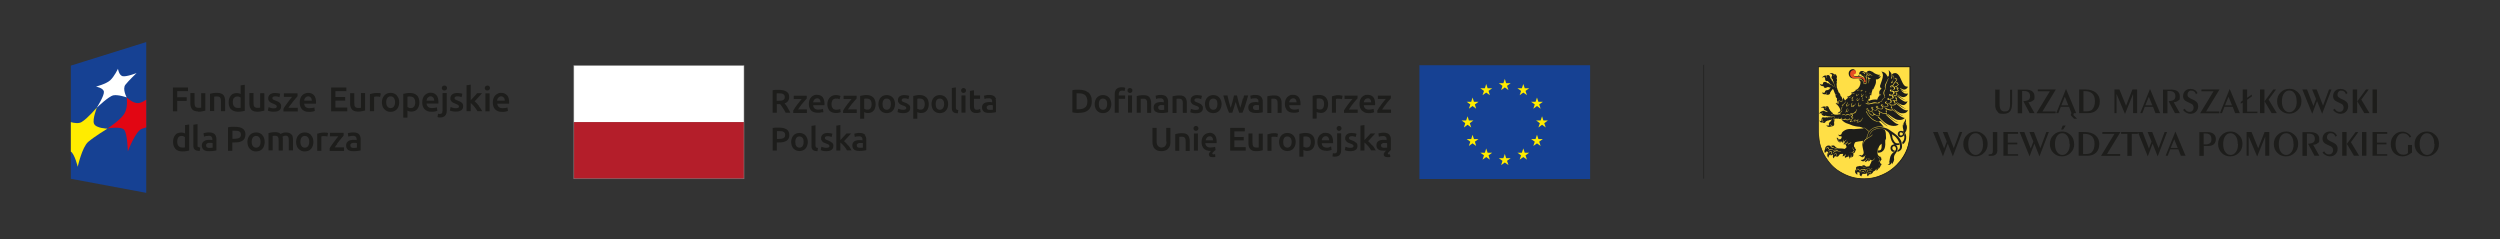 <?xml version="1.0" encoding="UTF-8"?>
<svg id="Warstwa_1" xmlns="http://www.w3.org/2000/svg" version="1.1" viewBox="0 0 1920 183.7">
  <rect x="0" y="0" width="1920" height="183.7" fill="#333333" stroke="none"/>
  <!-- Generator: Adobe Illustrator 29.4.0, SVG Export Plug-In . SVG Version: 2.1.0 Build 152)  -->
  <defs>
    <style>
      .st0, .st1, .st2 {
        fill-rule: evenodd;
      }

      .st0, .st3 {
        fill: #1d1d1b;
      }

      .st4 {
        fill: #fff;
      }

      .st5 {
        fill: none;
        stroke: #1d1d1b;
        stroke-width: .5px;
      }

      .st6 {
        fill: #b41e2a;
      }

      .st7 {
        fill: #164193;
      }

      .st8 {
        fill: #868686;
      }

      .st1 {
        fill: #ffdf46;
      }

      .st9 {
        fill: #e20613;
      }

      .st2 {
        fill: #e85023;
      }

      .st10 {
        fill: #ffec00;
      }
    </style>
  </defs>
  <g>
    <g>
      <path class="st3" d="M1053.9,111.8c-.5-.7-1.1-1.3-1.6-1.9-.6-.6-1.1-1.1-1.6-1.5.9-1,1.9-1.9,2.8-3,.9-1,1.8-2,2.7-2.9h-3.6c-.3.3-.6.7-1,1.1-.4.4-.8.9-1.2,1.3-.4.5-.8.9-1.3,1.4-.4.5-.9.9-1.2,1.3v-11.6l-3.1.5v19.1h3.1v-6.1c.5.3.9.7,1.4,1.2.5.5.9,1,1.4,1.5.5.5.9,1.1,1.3,1.7.4.6.7,1.1,1.1,1.6h3.5c-.3-.6-.7-1.2-1.1-1.9-.5-.7-.9-1.4-1.5-2Z"/>
      <path class="st3" d="M929,102.1c-.8,0-1.5.1-2.3.4-.7.3-1.4.7-2,1.3-.6.6-1,1.3-1.4,2.2-.3.9-.5,1.9-.5,3.1s.1,1.9.4,2.7c.3.8.7,1.6,1.2,2.2.6.6,1.3,1.1,2.1,1.4.9.3,1.9.5,3,.5h.3c.1,0,.2,0,.3,0-.5.4-.9.9-1.2,1.3-.3.5-.5.9-.5,1.4s.3,1.2.7,1.6c.5.4,1.2.5,2.2.5s.7,0,1.1,0c.4,0,.7-.1,1-.3l-.2-2c-.4.1-.8.2-1.2.2-.6,0-.9-.2-.9-.7s0-.4.3-.7c.2-.2.4-.5.6-.7.3-.3.5-.5.8-.7.3-.2.6-.4.8-.6l-.4-2.5c-.4.2-.8.3-1.5.4-.6.1-1.3.2-2,.2-1.3,0-2.2-.3-2.9-.9-.7-.6-1-1.4-1.1-2.5h8.7c0-.2,0-.4,0-.6,0-.2,0-.4,0-.6,0-2.2-.5-3.9-1.5-5.1-1-1.1-2.4-1.7-4.3-1.7ZM926,107.8c0-.4.1-.8.3-1.1.1-.4.3-.7.6-1,.2-.3.5-.5.9-.7s.8-.3,1.2-.3.8,0,1.2.2c.3.2.6.4.8.7.2.3.4.6.5,1,.1.4.2.8.2,1.2h-5.7Z"/>
      <path class="st3" d="M1026.9,115.3c0,.8-.1,1.4-.4,1.9-.3.4-.8.6-1.5.6s-1,0-1.3-.2l-.4,2.5c.3.1.7.2,1.1.2.4,0,.7,0,.9,0,1.5,0,2.7-.4,3.5-1.2s1.2-2.1,1.2-3.8v-12.9h-3.1v12.8Z"/>
      <polygon class="st3" points="948 107.8 955.2 107.8 955.2 105.2 948 105.2 948 100.9 956 100.9 956 98.2 944.8 98.2 944.8 115.7 956.7 115.7 956.7 113 948 113 948 107.8"/>
      <path class="st3" d="M1067.3,118.6c-.2,0-.4,0-.5,0-.6,0-.9-.2-.9-.7s0-.4.2-.6c.1-.2.3-.4.6-.7.3-.3.5-.5.8-.8.3-.2.5-.4.7-.6v-8c0-.8,0-1.5-.3-2.1-.2-.6-.5-1.2-.9-1.7-.4-.5-1-.8-1.7-1.1-.7-.3-1.5-.4-2.6-.4s-1.6,0-2.4.2-1.3.3-1.7.4l.4,2.5c.4-.1.9-.3,1.4-.4.6,0,1.2-.1,1.9-.1s1,0,1.3.2c.3.1.6.3.8.6s.4.5.4.8c0,.3.1.7.1,1v.5c-.4-.1-.8-.2-1.2-.2-.4,0-.7,0-1.1,0-.7,0-1.4,0-2.1.2-.7.1-1.3.4-1.8.7-.5.3-.9.8-1.2,1.3-.3.5-.4,1.2-.4,1.9s.1,1.5.4,2c.3.5.6,1,1.1,1.3.5.3,1,.6,1.7.7.7.2,1.4.2,2.2.2s.8,0,1.1,0c.4,0,.7,0,1,0-.3.3-.6.5-.9.8-.3.3-.5.6-.7,1-.2.3-.3.7-.3,1.1,0,.6.2,1.2.7,1.5.5.4,1.2.6,2.3.6s.7,0,1.1,0c.4,0,.7-.1,1-.2l-.3-2c-.2,0-.5.1-.7.2ZM1065.2,113.4c-.5.1-1.2.1-2.1.1s-1.4-.1-1.8-.4c-.5-.3-.7-.8-.7-1.5s0-.7.3-.9c.2-.2.4-.4.7-.6.3-.1.6-.2.9-.3.3,0,.7,0,1,0s.7,0,1.1,0c.3,0,.6.1.7.2v3.4Z"/>
      <path class="st3" d="M912.4,103.9c-.4-.5-1-.9-1.7-1.2-.7-.3-1.6-.4-2.7-.4s-2.2,0-3.1.2c-.9.2-1.7.3-2.3.5v12.8h3.1v-10.7c.2,0,.5,0,.9-.1.4,0,.8,0,1.2,0s1,0,1.3.2c.4.1.6.4.9.7.2.3.4.7.5,1.2,0,.5.1,1.1.1,1.8v7h3.1v-7.4c0-.9,0-1.7-.3-2.5-.2-.8-.5-1.4-.9-1.9Z"/>
      <path class="st3" d="M918.5,96.7c-.5,0-1,.2-1.3.5-.4.3-.6.8-.6,1.4s.2,1,.6,1.4c.4.3.8.5,1.3.5s.9-.2,1.3-.5c.4-.3.6-.8.6-1.4s-.2-1.1-.6-1.4c-.4-.3-.8-.5-1.3-.5Z"/>
      <path class="st3" d="M895.9,108.8c0,.8,0,1.5-.3,2-.2.6-.4,1-.8,1.4-.3.4-.7.6-1.2.8-.5.2-1,.3-1.5.3s-1.1,0-1.5-.3c-.4-.2-.8-.4-1.2-.8-.3-.4-.6-.8-.8-1.4-.2-.6-.3-1.2-.3-2v-10.6h-3.2v10.9c0,1,.1,1.9.4,2.8.3.9.7,1.6,1.2,2.2.6.6,1.3,1.1,2.1,1.5.9.3,1.9.5,3.1.5s2.2-.2,3.1-.5c.9-.3,1.6-.8,2.2-1.5.6-.6,1-1.4,1.3-2.2.3-.8.4-1.8.4-2.8v-10.9h-3.2v10.6Z"/>
      <rect class="st3" x="916.9" y="102.5" width="3.1" height="13.2"/>
      <path class="st3" d="M966.8,113.2c-.2,0-.5,0-.9.1-.4,0-.8,0-1.2,0-1,0-1.7-.3-2.2-.9-.4-.6-.6-1.6-.6-3v-6.9h-3.1v7.4c0,.9,0,1.7.3,2.5.2.7.5,1.4.9,1.9.4.5,1,1,1.7,1.3.7.3,1.6.5,2.7.5s2.2,0,3.1-.2c.9-.2,1.7-.3,2.3-.5v-12.8h-3.1v10.7Z"/>
      <path class="st3" d="M1028.4,96.7c-.5,0-1,.2-1.3.5-.4.3-.6.8-.6,1.4s.2,1,.6,1.4c.4.3.8.5,1.3.5s.9-.2,1.3-.5c.4-.3.6-.8.6-1.4s-.2-1.1-.6-1.4c-.4-.3-.8-.5-1.3-.5Z"/>
      <path class="st3" d="M993.3,104c-.6-.6-1.2-1.1-2-1.4-.8-.3-1.6-.5-2.6-.5s-1.8.2-2.6.5c-.8.3-1.4.8-2,1.4-.6.6-1,1.3-1.3,2.2s-.5,1.8-.5,2.8.2,2,.5,2.9c.3.9.7,1.6,1.3,2.2s1.2,1.1,2,1.4c.8.3,1.6.5,2.6.5s1.8-.2,2.6-.5c.8-.3,1.5-.8,2-1.4s1-1.3,1.3-2.2c.3-.9.5-1.8.5-2.9s-.2-2-.5-2.8c-.3-.9-.7-1.6-1.3-2.2ZM991.1,112.2c-.6.8-1.4,1.2-2.4,1.2s-1.8-.4-2.4-1.2c-.6-.8-.8-1.8-.8-3.2s.3-2.4.8-3.1c.6-.8,1.4-1.1,2.4-1.1s1.8.4,2.4,1.1c.6.8.9,1.8.9,3.1s-.3,2.4-.9,3.2Z"/>
      <path class="st3" d="M1041.3,109.5c-.3-.3-.7-.6-1.2-.9-.5-.3-1.1-.5-1.8-.8-.4-.2-.8-.3-1.1-.4-.3-.1-.5-.3-.7-.4-.2-.1-.3-.3-.4-.5,0-.2-.1-.4-.1-.6,0-.4.2-.8.6-1,.4-.2.9-.3,1.5-.3s1.3,0,1.8.2c.5.1,1,.3,1.3.4l.6-2.5c-.4-.1-.9-.3-1.6-.4-.7-.1-1.4-.2-2.2-.2-1.5,0-2.8.4-3.6,1.1-.9.7-1.3,1.7-1.3,2.9s0,1.1.3,1.6c.2.4.5.8.8,1.1.3.3.7.6,1.2.8.5.2,1,.4,1.5.6.9.3,1.6.6,2,.9.4.3.6.6.6,1.1s-.2.8-.6,1c-.4.2-1,.3-1.8.3s-1.5,0-2.2-.3c-.6-.2-1.2-.3-1.6-.5l-.5,2.6c.3.1.8.3,1.5.5.7.2,1.6.3,2.8.3,1.7,0,3.1-.3,4-1,.9-.6,1.4-1.6,1.4-2.9s0-1.1-.2-1.5c-.1-.4-.4-.8-.7-1.1Z"/>
      <path class="st3" d="M1008,104c-.6-.6-1.3-1.1-2.1-1.4-.8-.3-1.8-.5-2.8-.5s-2,0-2.9.2c-.9.2-1.7.3-2.3.5v17.5h3.1v-5.1c.3.2.8.4,1.3.5.5.2,1.1.2,1.7.2.9,0,1.8-.2,2.5-.5.7-.3,1.3-.8,1.8-1.4.5-.6.9-1.3,1.1-2.2.3-.8.4-1.8.4-2.8s-.2-2-.5-2.9-.8-1.6-1.3-2.2ZM1005.9,112.2c-.5.8-1.3,1.1-2.4,1.1s-1,0-1.4-.2c-.4-.2-.8-.3-1.1-.5v-7.6c.3,0,.6-.1.9-.2.3,0,.6,0,.9,0,1.4,0,2.4.4,3,1.1.6.8.9,1.8.9,3.2s-.3,2.3-.8,3.1Z"/>
      <path class="st3" d="M1021.1,113.2c-.6.1-1.3.2-2,.2-1.3,0-2.2-.3-2.9-.9-.7-.6-1-1.4-1.1-2.5h8.7c0-.2,0-.4,0-.6,0-.2,0-.4,0-.6,0-2.2-.5-3.9-1.5-5.1-1-1.1-2.4-1.7-4.3-1.7s-1.5.1-2.3.4c-.7.3-1.4.7-2,1.3-.6.6-1,1.3-1.4,2.2-.4.9-.5,1.9-.5,3.1s.1,1.9.4,2.7c.3.8.7,1.6,1.2,2.2.6.6,1.3,1.1,2.1,1.4.9.3,1.9.5,3,.5s.9,0,1.3,0,.8-.1,1.2-.2c.4,0,.7-.2,1-.3.3,0,.5-.2.7-.3l-.4-2.5c-.4.2-.8.3-1.5.4ZM1015.4,106.6c.1-.4.3-.7.6-1,.2-.3.5-.5.9-.7s.8-.3,1.2-.3.8,0,1.2.2c.3.2.6.4.8.7.2.3.4.6.5,1,.1.4.2.8.2,1.2h-5.7c0-.4.1-.8.3-1.1Z"/>
      <path class="st3" d="M980,102.3c-.3,0-.5,0-.8,0-.3,0-.5,0-.7,0-1.1,0-2.1,0-2.9.3-.9.2-1.6.4-2.2.6v12.6h3.1v-10.6c.2,0,.4-.1.8-.2.4,0,.7,0,1.1,0,.6,0,1.1,0,1.6.1.4,0,.8.2,1,.3l.5-2.6c-.1,0-.4-.1-.6-.2-.3,0-.5-.1-.8-.2Z"/>
      <path class="st3" d="M1014.2,86.8c.9,0,1.8-.2,2.5-.5.7-.3,1.3-.8,1.8-1.4.5-.6.9-1.3,1.1-2.2.3-.8.4-1.8.4-2.8s-.2-2-.5-2.9c-.3-.8-.8-1.6-1.3-2.2-.6-.6-1.3-1.1-2.1-1.4-.8-.3-1.8-.5-2.8-.5s-2,0-2.9.2c-.9.1-1.7.3-2.3.5v17.5h3.1v-5.1c.3.2.8.4,1.3.5.5.1,1.1.2,1.7.2ZM1011.2,83.4v-7.6c.3,0,.6-.1.9-.2.3,0,.6,0,.9,0,1.4,0,2.4.4,3,1.1s.9,1.8.9,3.2-.3,2.3-.8,3.1c-.5.8-1.3,1.1-2.4,1.1s-1,0-1.4-.2c-.4-.2-.8-.3-1.1-.5Z"/>
      <path class="st3" d="M851.7,74.9c-.6-.6-1.2-1.1-2-1.4-.8-.3-1.6-.5-2.6-.5s-1.8.2-2.6.5c-.8.3-1.4.8-2,1.4-.6.6-1,1.3-1.3,2.2-.3.9-.5,1.8-.5,2.8s.2,2,.5,2.9c.3.9.7,1.6,1.3,2.2.6.6,1.2,1.1,2,1.4.8.3,1.6.5,2.6.5s1.8-.2,2.6-.5c.8-.3,1.5-.8,2-1.4.6-.6,1-1.3,1.3-2.2.3-.9.5-1.8.5-2.9s-.2-2-.5-2.8c-.3-.8-.7-1.6-1.3-2.2ZM849.5,83.1c-.6.8-1.4,1.2-2.4,1.2s-1.8-.4-2.4-1.2c-.6-.8-.8-1.8-.8-3.2s.3-2.4.8-3.1c.6-.8,1.4-1.1,2.4-1.1s1.8.4,2.4,1.1c.6.8.8,1.8.8,3.1s-.3,2.4-.8,3.2Z"/>
      <path class="st3" d="M859.7,70.4c.4-.5,1.1-.8,2.1-.8s.7,0,1.1.1c.3,0,.6.1.8.2l.5-2.5c-.3,0-.6-.2-1.1-.3-.4,0-1-.1-1.6-.1-1.8,0-3.2.5-4.1,1.4-.9,1-1.3,2.3-1.3,4v14.2h3.1v-10.7h4.9v-2.6h-4.9v-.9c0-.9.2-1.6.6-2.1Z"/>
      <rect class="st3" x="866.3" y="73.3" width="3.1" height="13.2"/>
      <path class="st3" d="M960.6,85.9c.5.3,1,.6,1.7.7.7.1,1.4.2,2.2.2,1.2,0,2.3,0,3.2-.2,1-.1,1.7-.3,2.1-.4v-8c0-.8,0-1.5-.3-2.1-.2-.6-.5-1.2-.9-1.7-.4-.5-1-.8-1.7-1.1-.7-.3-1.5-.4-2.6-.4s-1.6,0-2.4.2c-.7.1-1.3.3-1.7.4l.4,2.5c.4-.1.9-.3,1.4-.4.6,0,1.2-.1,1.9-.1s1,0,1.3.2.6.3.8.6c.2.2.4.5.4.8,0,.3.1.7.1,1v.5c-.4-.1-.8-.2-1.2-.2-.4,0-.7,0-1.1,0-.7,0-1.4,0-2.1.2-.7.1-1.3.4-1.8.7-.5.3-.9.8-1.2,1.3s-.4,1.2-.4,1.9.1,1.5.4,2c.3.5.6,1,1.1,1.3ZM962.5,81.6c.2-.2.4-.4.7-.6.3-.1.6-.2.9-.3.3,0,.7,0,1,0s.7,0,1.1,0c.3,0,.6.1.7.2v3.4c-.5.1-1.2.2-2.1.2s-1.4-.1-1.8-.4c-.5-.3-.7-.8-.7-1.5s0-.7.3-.9Z"/>
      <path class="st3" d="M835.7,71c-.9-.7-1.9-1.3-3.1-1.6s-2.6-.5-4-.5-1.5,0-2.4,0c-.9,0-1.8.2-2.6.4v17c.8.2,1.7.3,2.6.4s1.7,0,2.4,0c1.5,0,2.8-.2,4.1-.5,1.2-.4,2.3-.9,3.1-1.7.9-.7,1.5-1.7,2-2.8.5-1.1.7-2.4.7-4s-.2-2.9-.7-4-1.1-2.1-2-2.8ZM833.5,82.3c-1.1,1.1-2.7,1.6-4.8,1.6s-.9,0-1.2,0c-.3,0-.5,0-.7,0v-12.2c.4,0,1.1,0,2,0,2.2,0,3.8.5,4.8,1.6,1,1.1,1.5,2.6,1.5,4.6s-.5,3.5-1.6,4.6Z"/>
      <path class="st3" d="M1061.5,84c.5-.8,1.1-1.6,1.7-2.4.6-.9,1.3-1.7,1.9-2.5.6-.8,1.2-1.5,1.8-2.1.5-.6,1-1.1,1.3-1.5v-2.1h-10v2.6h6.1c-.5.5-1,1.2-1.6,1.9-.6.7-1.2,1.5-1.8,2.3-.6.8-1.2,1.6-1.7,2.4-.6.8-1,1.5-1.4,2.2v1.9h10.5v-2.6h-6.8Z"/>
      <path class="st3" d="M887.9,85.9c.5.3,1,.6,1.7.7.7.1,1.4.2,2.2.2,1.2,0,2.3,0,3.2-.2,1-.1,1.7-.3,2.1-.4v-8c0-.8,0-1.5-.3-2.1-.2-.6-.5-1.2-.9-1.7-.4-.5-1-.8-1.7-1.1-.7-.3-1.5-.4-2.6-.4s-1.6,0-2.4.2-1.3.3-1.7.4l.4,2.5c.4-.1.8-.3,1.4-.4.6,0,1.2-.1,1.9-.1s1,0,1.3.2.6.3.8.6c.2.2.4.5.4.8,0,.3.1.7.1,1v.5c-.4-.1-.8-.2-1.2-.2-.4,0-.7,0-1.1,0-.7,0-1.4,0-2.1.2-.7.1-1.3.4-1.8.7-.5.3-.9.8-1.2,1.3-.3.5-.4,1.2-.4,1.9s.1,1.5.4,2c.3.5.6,1,1.1,1.3ZM889.7,81.6c.2-.2.4-.4.7-.6.3-.1.6-.2.9-.3.3,0,.7,0,1,0s.7,0,1.1,0c.3,0,.6.1.7.2v3.4c-.5.1-1.2.2-2.1.2s-1.4-.1-1.8-.4-.7-.8-.7-1.5,0-.7.3-.9Z"/>
      <path class="st3" d="M1048.1,86.4c.9.3,1.9.5,3,.5s.9,0,1.3,0c.4,0,.8-.1,1.2-.2.4,0,.7-.2,1-.3.3,0,.5-.2.7-.3l-.4-2.5c-.4.1-.8.3-1.5.4-.6.1-1.3.2-2,.2-1.3,0-2.2-.3-2.9-.9-.7-.6-1-1.4-1.1-2.5h8.7c0-.2,0-.4,0-.6,0-.2,0-.4,0-.6,0-2.2-.5-3.9-1.5-5.1-1-1.1-2.4-1.7-4.3-1.7s-1.5.1-2.3.4c-.7.3-1.4.7-2,1.3-.6.6-1,1.3-1.4,2.2-.3.9-.5,1.9-.5,3.1s.1,1.9.4,2.7c.3.8.7,1.6,1.2,2.2.6.6,1.3,1.1,2.1,1.4ZM1047.7,77.5c.1-.4.3-.7.6-1,.2-.3.5-.5.9-.7.4-.2.8-.3,1.2-.3s.8,0,1.2.2c.3.2.6.4.8.7.2.3.4.6.5,1,.1.4.2.8.2,1.2h-5.7c0-.4.1-.8.3-1.1Z"/>
      <path class="st3" d="M976.3,75.9c.2,0,.5,0,.9-.1.4,0,.8,0,1.2,0s1,0,1.3.2c.4.1.6.4.9.7.2.3.4.7.5,1.2,0,.5.1,1.1.1,1.8v7h3.1v-7.4c0-.9,0-1.7-.3-2.5-.2-.7-.5-1.4-.9-1.9-.4-.5-1-.9-1.7-1.2-.7-.3-1.6-.4-2.7-.4s-2.2,0-3.1.2c-.9.1-1.7.3-2.3.5v12.8h3.1v-10.7Z"/>
      <path class="st3" d="M1037.6,81.6c.6-.9,1.3-1.7,1.9-2.5.6-.8,1.2-1.5,1.8-2.1.5-.6,1-1.1,1.3-1.5v-2.1h-10v2.6h6.1c-.5.5-1,1.2-1.6,1.9-.6.7-1.2,1.5-1.8,2.3-.6.8-1.2,1.6-1.7,2.4-.6.8-1,1.5-1.4,2.2v1.9h10.5v-2.6h-6.8c.5-.8,1.1-1.6,1.7-2.4Z"/>
      <path class="st3" d="M867.8,67.6c-.5,0-1,.2-1.3.5-.4.3-.6.8-.6,1.4s.2,1,.6,1.4c.4.3.8.5,1.3.5s.9-.2,1.3-.5c.4-.3.6-.8.6-1.4s-.2-1.1-.6-1.4c-.4-.3-.8-.5-1.3-.5Z"/>
      <path class="st3" d="M954.5,75.6c-.2.8-.4,1.6-.6,2.5-.2.9-.5,1.7-.7,2.5-.2.8-.5,1.5-.7,2.2-.3-.8-.5-1.6-.7-2.4-.2-.8-.5-1.7-.7-2.5-.2-.8-.4-1.6-.6-2.4-.2-.8-.4-1.5-.5-2.2h-2.3c-.2.7-.3,1.4-.5,2.2-.2.8-.4,1.6-.6,2.4-.2.8-.4,1.7-.7,2.5-.2.8-.5,1.6-.7,2.4-.2-.7-.5-1.4-.7-2.2-.2-.8-.5-1.6-.7-2.5-.2-.9-.4-1.7-.6-2.5-.2-.8-.4-1.6-.5-2.3h-3.2c.4,1.3.7,2.6,1.1,3.8.4,1.2.7,2.4,1.1,3.6.4,1.1.7,2.2,1.1,3.2.4,1,.7,1.9,1.1,2.7h2.5c.4-1.3.9-2.6,1.3-4,.4-1.4.9-2.8,1.3-4.3.4,1.5.8,2.9,1.3,4.3.5,1.4.9,2.7,1.4,4h2.5c.4-.8.7-1.7,1.1-2.7.4-1,.7-2.1,1.1-3.2.4-1.1.7-2.3,1.1-3.6.4-1.2.7-2.5,1.1-3.8h-3.2c-.1.7-.3,1.5-.5,2.3Z"/>
      <path class="st3" d="M936.4,74.9c-.6-.6-1.2-1.1-2-1.4-.8-.3-1.6-.5-2.6-.5s-1.8.2-2.6.5c-.8.3-1.4.8-2,1.4-.6.6-1,1.3-1.3,2.2-.3.9-.5,1.8-.5,2.8s.2,2,.5,2.9c.3.9.7,1.6,1.3,2.2.6.6,1.2,1.1,2,1.4.8.3,1.6.5,2.6.5s1.8-.2,2.6-.5c.8-.3,1.5-.8,2-1.4.6-.6,1-1.3,1.3-2.2.3-.9.5-1.8.5-2.9s-.2-2-.5-2.8c-.3-.8-.7-1.6-1.3-2.2ZM934.2,83.1c-.6.8-1.4,1.2-2.4,1.2s-1.8-.4-2.4-1.2c-.6-.8-.8-1.8-.8-3.2s.3-2.4.8-3.1c.6-.8,1.4-1.1,2.4-1.1s1.8.4,2.4,1.1c.6.8.8,1.8.8,3.1s-.3,2.4-.8,3.2Z"/>
      <path class="st3" d="M923.4,81.5c-.1-.4-.4-.8-.7-1.1-.3-.3-.7-.6-1.3-.9-.5-.3-1.1-.5-1.8-.8-.4-.2-.8-.3-1.1-.4-.3-.1-.6-.3-.7-.4-.2-.1-.3-.3-.4-.5s-.1-.4-.1-.6c0-.4.2-.8.6-1,.4-.2.9-.3,1.5-.3s1.3,0,1.8.2c.5.1,1,.3,1.3.4l.6-2.5c-.4-.1-.9-.3-1.6-.4-.7-.1-1.4-.2-2.2-.2-1.5,0-2.7.4-3.6,1.1-.9.7-1.3,1.7-1.3,2.9s0,1.1.3,1.6c.2.4.5.8.8,1.1.3.3.7.6,1.2.8.5.2,1,.4,1.5.6.9.3,1.6.6,2,.9.4.3.6.6.6,1.1s-.2.8-.6,1c-.4.2-1,.3-1.8.3s-1.5,0-2.2-.3c-.6-.2-1.2-.3-1.6-.5l-.5,2.6c.3.1.8.3,1.5.5.7.2,1.6.3,2.8.3,1.7,0,3.1-.3,4-1,.9-.6,1.4-1.6,1.4-2.9s0-1.1-.2-1.5Z"/>
      <path class="st3" d="M1029.5,73.2c-.3,0-.5,0-.8-.1-.3,0-.5,0-.7,0-1.1,0-2.1,0-2.9.3-.9.2-1.6.4-2.2.6v12.6h3.1v-10.6c.2,0,.4-.1.8-.2s.7,0,1.1,0c.6,0,1.1,0,1.6.1.4,0,.8.2,1.1.3l.5-2.6c-.2,0-.4-.1-.6-.2-.3,0-.5-.1-.8-.1Z"/>
      <path class="st3" d="M882.8,74.7c-.4-.5-1-.9-1.7-1.2-.7-.3-1.6-.4-2.7-.4s-2.2,0-3.1.2c-.9.1-1.7.3-2.3.5v12.8h3.1v-10.7c.2,0,.5,0,.9-.1.4,0,.8,0,1.2,0s1,0,1.3.2c.4.1.6.4.9.7.2.3.4.7.5,1.2,0,.5.1,1.1.1,1.8v7h3.1v-7.4c0-.9,0-1.7-.3-2.5-.2-.7-.5-1.4-.9-1.9Z"/>
      <path class="st3" d="M997.6,83.6c-.4.1-.8.3-1.5.4-.6.1-1.3.2-2,.2-1.3,0-2.2-.3-2.9-.9-.7-.6-1-1.4-1.1-2.5h8.7c0-.2,0-.4,0-.6,0-.2,0-.4,0-.6,0-2.2-.5-3.9-1.5-5.1-1-1.1-2.4-1.7-4.3-1.7s-1.5.1-2.3.4c-.7.3-1.4.7-2,1.3-.6.6-1,1.3-1.4,2.2-.3.9-.5,1.9-.5,3.1s.1,1.9.4,2.7c.3.8.7,1.6,1.2,2.2.6.6,1.3,1.1,2.1,1.4.9.3,1.9.5,3,.5s.9,0,1.3,0c.4,0,.8-.1,1.2-.2.4,0,.7-.2,1-.3.3,0,.5-.2.7-.3l-.4-2.5ZM990.4,77.5c.1-.4.3-.7.6-1,.2-.3.5-.5.9-.7.4-.2.8-.3,1.2-.3s.9,0,1.2.2c.3.2.6.4.8.7.2.3.4.6.5,1,.1.4.2.8.2,1.2h-5.7c0-.4.1-.8.3-1.1Z"/>
      <path class="st3" d="M903.5,75.9c.2,0,.5,0,.9-.1.4,0,.8,0,1.2,0s1,0,1.3.2c.4.1.6.4.9.7.2.3.4.7.5,1.2,0,.5.1,1.1.1,1.8v7h3.1v-7.4c0-.9,0-1.7-.3-2.5-.2-.7-.5-1.4-.9-1.9-.4-.5-1-.9-1.7-1.2-.7-.3-1.6-.4-2.7-.4s-2.2,0-3.1.2c-.9.1-1.7.3-2.3.5v12.8h3.1v-10.7Z"/>
    </g>
    <rect class="st7" x="1090.1" y="50.1" width="131.1" height="87.4"/>
    <polygon class="st10" points="1155.7 60.6 1156.7 63.9 1160.2 63.9 1157.4 65.9 1158.5 69.2 1155.7 67.1 1152.9 69.2 1153.9 65.9 1151.1 63.9 1154.6 63.9 1155.7 60.6"/>
    <polygon class="st10" points="1155.7 118.2 1156.7 121.5 1160.2 121.5 1157.4 123.5 1158.5 126.8 1155.7 124.8 1152.9 126.8 1153.9 123.5 1151.1 121.5 1154.6 121.5 1155.7 118.2"/>
    <polygon class="st10" points="1127.1 89.3 1128.1 92.5 1131.6 92.5 1128.8 94.6 1129.9 97.9 1127.1 95.8 1124.3 97.9 1125.3 94.6 1122.5 92.5 1126 92.5 1127.1 89.3"/>
    <polygon class="st10" points="1184.3 89.3 1185.3 92.5 1188.8 92.5 1186 94.6 1187.1 97.9 1184.3 95.8 1181.5 97.9 1182.6 94.6 1179.7 92.5 1183.2 92.5 1184.3 89.3"/>
    <polygon class="st10" points="1169.9 64.5 1171 67.8 1174.4 67.8 1171.6 69.8 1172.7 73.1 1169.9 71.1 1167.1 73.1 1168.2 69.8 1165.4 67.8 1168.8 67.8 1169.9 64.5"/>
    <polygon class="st10" points="1141.4 64.5 1142.5 67.8 1146 67.8 1143.2 69.8 1144.2 73.1 1141.4 71.1 1138.6 73.1 1139.7 69.8 1136.9 67.8 1140.4 67.8 1141.4 64.5"/>
    <polygon class="st10" points="1169.9 114 1171 117.3 1174.4 117.3 1171.6 119.3 1172.7 122.6 1169.9 120.6 1167.1 122.6 1168.2 119.3 1165.4 117.3 1168.8 117.3 1169.9 114"/>
    <polygon class="st10" points="1141.4 114 1142.5 117.3 1146 117.3 1143.2 119.3 1144.2 122.6 1141.4 120.6 1138.6 122.6 1139.7 119.3 1136.9 117.3 1140.4 117.3 1141.4 114"/>
    <polygon class="st10" points="1180.4 74.9 1181.5 78.2 1184.9 78.2 1182.1 80.2 1183.2 83.5 1180.4 81.4 1177.6 83.5 1178.7 80.2 1175.9 78.2 1179.3 78.2 1180.4 74.9"/>
    <polygon class="st10" points="1130.9 74.9 1132 78.2 1135.5 78.2 1132.7 80.2 1133.7 83.5 1130.9 81.4 1128.1 83.5 1129.2 80.2 1126.4 78.2 1129.9 78.2 1130.9 74.9"/>
    <polygon class="st10" points="1180.4 103.5 1181.5 106.8 1184.9 106.8 1182.1 108.8 1183.2 112.1 1180.4 110.1 1177.6 112.1 1178.7 108.8 1175.9 106.8 1179.3 106.8 1180.4 103.5"/>
    <polygon class="st10" points="1130.9 103.5 1132 106.8 1135.5 106.8 1132.7 108.8 1133.7 112.1 1130.9 110.1 1128.1 112.1 1129.2 108.8 1126.4 106.8 1129.9 106.8 1130.9 103.5"/>
  </g>
  <g>
    <g>
      <path class="st3" d="M664.5,103.6c-.4-.5-1-.8-1.7-1.1-.7-.3-1.5-.4-2.6-.4s-1.6,0-2.4.2c-.7.1-1.3.3-1.7.4l.4,2.5c.4-.1.9-.3,1.4-.4.6,0,1.2-.1,1.9-.1s1,0,1.3.2c.3.1.6.3.8.6.2.2.4.5.4.8,0,.3.1.7.1,1v.5c-.4-.1-.8-.2-1.2-.2-.4,0-.7,0-1.1,0-.7,0-1.4,0-2.1.2-.7.1-1.3.4-1.8.7-.5.3-.9.8-1.2,1.3s-.4,1.2-.4,1.9.1,1.5.4,2c.3.5.6,1,1.1,1.3.5.3,1,.6,1.7.7.7.2,1.4.2,2.2.2,1.2,0,2.3,0,3.2-.2,1-.1,1.7-.3,2.1-.4v-8c0-.8,0-1.5-.3-2.1-.2-.6-.5-1.2-.9-1.7ZM662.6,113.4c-.5.1-1.2.1-2.1.1s-1.4-.1-1.8-.4c-.5-.3-.7-.8-.7-1.5s0-.7.3-.9c.2-.2.4-.4.7-.6.3-.1.6-.2.9-.3.3,0,.7,0,1,0s.7,0,1.1,0c.3,0,.6.1.7.2v3.4Z"/>
      <path class="st3" d="M626.6,112.8c-.2-.2-.3-.4-.3-.6,0-.3,0-.6,0-.9v-15.1l-3.1.5v15.2c0,.7,0,1.2.2,1.8.1.5.4.9.7,1.3.4.3.8.6,1.4.8.6.2,1.4.3,2.3.3l.4-2.5c-.4,0-.7-.1-1-.2-.3,0-.5-.2-.6-.4Z"/>
      <path class="st3" d="M651.4,111.8c-.5-.7-1.1-1.3-1.6-1.9-.6-.6-1.1-1.1-1.6-1.5.9-1,1.9-1.9,2.8-3,.9-1,1.8-2,2.7-2.9h-3.6c-.3.3-.6.7-1,1.1-.4.4-.8.9-1.2,1.3-.4.5-.8.9-1.3,1.4-.4.5-.8.9-1.2,1.3v-11.6l-3.1.5v19.1h3.1v-6.1c.5.3.9.7,1.4,1.2.5.5.9,1,1.4,1.5.5.5.9,1.1,1.3,1.7.4.6.7,1.1,1,1.6h3.5c-.3-.6-.7-1.2-1.1-1.9-.5-.7-.9-1.4-1.5-2Z"/>
      <path class="st3" d="M618.6,104c-.6-.6-1.2-1.1-2-1.4-.8-.3-1.6-.5-2.6-.5s-1.8.2-2.6.5c-.8.3-1.4.8-2,1.4-.6.6-1,1.3-1.3,2.2-.3.9-.5,1.8-.5,2.8s.2,2,.5,2.9c.3.9.7,1.6,1.3,2.2s1.2,1.1,2,1.4c.8.3,1.6.5,2.6.5s1.8-.2,2.6-.5c.8-.3,1.5-.8,2-1.4.6-.6,1-1.3,1.3-2.2s.5-1.8.5-2.9-.2-2-.5-2.8c-.3-.9-.7-1.6-1.3-2.2ZM616.4,112.2c-.6.8-1.4,1.2-2.4,1.2s-1.8-.4-2.4-1.2c-.6-.8-.8-1.8-.8-3.2s.3-2.4.8-3.1c.6-.8,1.4-1.1,2.4-1.1s1.8.4,2.4,1.1c.6.8.8,1.8.8,3.1s-.3,2.4-.8,3.2Z"/>
      <path class="st3" d="M598.4,98c-.8,0-1.6,0-2.5,0s-1.7.2-2.5.3v17.3h3.2v-6.2h1.6c1.3,0,2.4-.1,3.4-.3s1.8-.6,2.5-1c.7-.5,1.2-1.1,1.6-1.8.4-.7.5-1.6.5-2.6,0-2-.7-3.4-2-4.3-1.4-.9-3.3-1.4-5.9-1.4ZM601.7,106.1c-.8.4-2,.6-3.5.6h-1.5v-6c.5,0,1.2,0,2,0s1.2,0,1.7.1c.5,0,1,.2,1.4.5.4.2.7.5.9.9.2.4.3.9.3,1.4,0,1.2-.4,2-1.2,2.4Z"/>
      <path class="st3" d="M638.8,109.5c-.3-.3-.7-.6-1.2-.9-.5-.3-1.1-.5-1.8-.8-.4-.2-.8-.3-1.1-.4s-.5-.3-.7-.4c-.2-.1-.3-.3-.4-.5,0-.2-.1-.4-.1-.6,0-.4.2-.8.6-1,.4-.2.9-.3,1.5-.3s1.3,0,1.8.2c.5.1.9.3,1.3.4l.6-2.5c-.4-.1-.9-.3-1.6-.4-.7-.1-1.4-.2-2.2-.2-1.5,0-2.7.4-3.6,1.1-.9.7-1.3,1.7-1.3,2.9s0,1.1.3,1.6c.2.4.5.8.8,1.1.3.3.7.6,1.2.8.5.2,1,.4,1.5.6.9.3,1.6.6,2,.9.4.3.6.6.6,1.1s-.2.8-.6,1c-.4.2-1,.3-1.8.3s-1.5,0-2.2-.3c-.6-.2-1.2-.3-1.6-.5l-.5,2.6c.3.1.8.3,1.5.5.7.2,1.6.3,2.8.3,1.7,0,3.1-.3,4-1,.9-.7,1.4-1.6,1.4-2.9s0-1.1-.2-1.5c-.1-.4-.4-.8-.7-1.1Z"/>
      <path class="st3" d="M604.9,82.6c-.4-.6-.8-1.3-1.2-1.8-.4-.6-.8-1-1.1-1.4,2.3-.8,3.5-2.5,3.5-4.8s-.7-3.3-2-4.2c-1.3-.9-3.3-1.4-5.8-1.4s-1.5,0-2.4,0-1.7.2-2.5.3v17.3h3.2v-6.6h2c.2,0,.4,0,.6,0,.3.4.7.9,1,1.4.4.5.7,1.1,1.1,1.6.4.6.8,1.2,1.1,1.8.4.6.7,1.2,1,1.8h3.6c-.3-.7-.6-1.3-1-2-.4-.7-.8-1.3-1.2-2ZM602.4,75.9c-.2.4-.5.7-.9.9-.4.2-.9.4-1.5.5-.6,0-1.3.1-2.1.1h-1.4v-5.7c.6,0,1.2,0,1.9,0s1.2,0,1.7.1c.5,0,1,.2,1.4.5.4.2.7.5.9.9.2.4.3.8.3,1.4s-.1,1-.3,1.4Z"/>
      <path class="st3" d="M631.7,86.4c.3,0,.5-.2.7-.3l-.4-2.5c-.4.2-.8.3-1.5.4-.6.1-1.3.2-2,.2-1.3,0-2.2-.3-2.9-.9-.7-.6-1-1.4-1.1-2.5h8.7c0-.2,0-.4,0-.6,0-.2,0-.4,0-.6,0-2.2-.5-3.9-1.5-5.1-1-1.1-2.4-1.7-4.3-1.7s-1.5.1-2.3.4c-.7.3-1.4.7-2,1.3-.6.6-1,1.3-1.4,2.2-.3.9-.5,1.9-.5,3.1s.1,1.9.4,2.7c.3.8.7,1.6,1.2,2.2.6.6,1.3,1.1,2.1,1.4.9.3,1.9.5,3,.5s.9,0,1.3,0c.4,0,.8-.1,1.2-.2.4,0,.7-.2,1-.3ZM624.8,77.5c.1-.4.3-.7.6-1s.5-.5.9-.7c.4-.2.8-.3,1.2-.3s.9,0,1.2.2c.3.2.6.4.8.7.2.3.4.6.5,1,.1.4.2.8.2,1.2h-5.7c0-.4.1-.8.3-1.1Z"/>
      <path class="st3" d="M619.7,84h-6.8c.5-.8,1.1-1.6,1.7-2.4.6-.9,1.3-1.7,1.9-2.4.6-.8,1.2-1.5,1.8-2.1.5-.6,1-1.1,1.3-1.5v-2.1h-10v2.6h6.1c-.5.5-1,1.2-1.6,1.9-.6.7-1.2,1.5-1.8,2.3-.6.8-1.2,1.6-1.7,2.4-.6.8-1,1.5-1.4,2.2v1.9h10.5v-2.6Z"/>
      <path class="st3" d="M658,84h-6.8c.5-.8,1.1-1.6,1.7-2.4.6-.9,1.3-1.7,1.9-2.4.6-.8,1.2-1.5,1.8-2.1.5-.6,1-1.1,1.3-1.5v-2.1h-10v2.6h6.1c-.5.5-1,1.2-1.6,1.9-.6.7-1.2,1.5-1.8,2.3-.6.8-1.2,1.6-1.7,2.4-.6.8-1,1.5-1.4,2.2v1.9h10.5v-2.6Z"/>
      <path class="st3" d="M697.9,80.4c-.3-.3-.7-.6-1.2-.9-.5-.3-1.1-.5-1.9-.8-.4-.2-.8-.3-1.1-.4s-.5-.3-.7-.4c-.2-.1-.3-.3-.4-.5,0-.2-.1-.4-.1-.6,0-.4.2-.8.6-1,.4-.2.9-.3,1.5-.3s1.3,0,1.8.2c.5.1,1,.3,1.3.4l.6-2.5c-.4-.1-.9-.3-1.6-.4-.7-.1-1.4-.2-2.2-.2-1.5,0-2.7.4-3.6,1-.9.7-1.3,1.7-1.3,2.9s0,1.2.3,1.6c.2.4.5.8.8,1.1.3.3.7.6,1.2.8.5.2,1,.4,1.5.6.9.3,1.6.6,2,.9.4.3.6.6.6,1.1s-.2.8-.6,1c-.4.2-1,.3-1.8.3s-1.5,0-2.2-.3c-.6-.2-1.2-.3-1.6-.5l-.5,2.6c.3.1.8.3,1.5.5.7.2,1.6.3,2.8.3,1.7,0,3.1-.3,4-1,.9-.6,1.4-1.6,1.4-2.9s0-1.1-.2-1.5c-.2-.4-.4-.8-.7-1.1Z"/>
      <rect class="st3" x="738.4" y="73.3" width="3.1" height="13.2"/>
      <path class="st3" d="M734.4,83.7c-.2-.2-.3-.4-.3-.6s0-.6,0-.9v-15.1l-3.1.5v15.2c0,.7,0,1.2.2,1.8.1.5.4.9.7,1.3.4.3.8.6,1.4.8.6.2,1.4.3,2.3.3l.4-2.5c-.4,0-.7-.1-1-.2-.3,0-.5-.2-.6-.4Z"/>
      <path class="st3" d="M740,67.6c-.5,0-1,.2-1.3.5-.4.3-.6.8-.6,1.4s.2,1,.6,1.4c.4.3.8.5,1.3.5s.9-.2,1.3-.5c.4-.3.6-.8.6-1.4s-.2-1.1-.6-1.4c-.4-.3-.8-.5-1.3-.5Z"/>
      <path class="st3" d="M765,76.1c-.2-.6-.5-1.2-.9-1.7-.4-.5-1-.8-1.7-1.1-.7-.3-1.5-.4-2.6-.4s-1.6,0-2.4.2-1.3.3-1.7.4l.4,2.5c.4-.1.9-.3,1.4-.4.6,0,1.2-.1,1.9-.1s1,0,1.3.2c.3.1.6.3.8.6.2.2.4.5.4.8,0,.3.1.7.1,1v.5c-.4-.1-.8-.2-1.2-.2-.4,0-.7,0-1.1,0-.7,0-1.4,0-2.1.2-.7.1-1.3.4-1.8.7-.5.3-.9.8-1.2,1.3-.3.5-.4,1.2-.4,1.9s.1,1.5.4,2c.3.5.6,1,1.1,1.3.5.3,1,.6,1.7.7.7.2,1.4.2,2.2.2,1.2,0,2.3,0,3.2-.2,1-.1,1.7-.3,2.1-.4v-8c0-.8,0-1.5-.3-2.1ZM762.4,84.3c-.5.1-1.2.1-2.1.1s-1.4-.1-1.8-.4c-.5-.3-.7-.8-.7-1.5s0-.7.3-.9c.2-.2.4-.4.7-.6.3-.1.6-.2.9-.3.3,0,.7,0,1,0s.7,0,1.1,0c.3,0,.6.1.7.2v3.4Z"/>
      <path class="st3" d="M751.7,84.1c-.4.1-.9.2-1.5.2-.8,0-1.4-.2-1.7-.7-.3-.5-.5-1.2-.5-2.3v-5.4h4.7v-2.6h-4.7v-4l-3.1.5v11.5c0,.9,0,1.7.2,2.3.2.7.4,1.3.8,1.7.4.5.9.8,1.5,1.1.6.3,1.4.4,2.4.4s1.5,0,2-.2c.6-.2,1-.3,1.4-.5l-.5-2.4c-.3.1-.6.2-1,.3Z"/>
      <path class="st3" d="M645.7,86.2l-.4-2.5c-.4.1-.8.3-1.3.4-.5.1-1,.2-1.5.2-1.4,0-2.4-.4-3-1.2-.6-.8-.9-1.8-.9-3.1s.3-2.4.9-3.2c.6-.8,1.5-1.1,2.7-1.1s1,0,1.4.1c.4.1.8.2,1.2.4l.7-2.5c-1.1-.5-2.3-.7-3.5-.7s-1.9.2-2.7.5c-.8.4-1.5.8-2.1,1.5-.6.6-1,1.4-1.3,2.2-.3.9-.5,1.8-.5,2.7s.1,1.9.4,2.8c.3.9.7,1.6,1.2,2.2.5.6,1.2,1.1,2.1,1.4.8.3,1.8.5,2.9.5s1.4,0,2.1-.2c.7-.1,1.2-.3,1.5-.5Z"/>
      <path class="st3" d="M685.6,74.9c-.6-.6-1.2-1.1-2-1.4-.8-.3-1.6-.5-2.6-.5s-1.8.2-2.6.5c-.8.3-1.4.8-2,1.4-.6.6-1,1.3-1.3,2.2-.3.9-.5,1.8-.5,2.8s.2,2,.5,2.9c.3.9.7,1.6,1.3,2.2.6.6,1.2,1.1,2,1.4.8.3,1.6.5,2.6.5s1.8-.2,2.6-.5c.8-.3,1.5-.8,2-1.4.6-.6,1-1.3,1.3-2.2.3-.9.5-1.8.5-2.9s-.2-2-.5-2.8c-.3-.9-.7-1.6-1.3-2.2ZM683.4,83.1c-.6.8-1.4,1.2-2.4,1.2s-1.8-.4-2.4-1.2c-.6-.8-.8-1.8-.8-3.2s.3-2.4.8-3.1c.6-.8,1.4-1.1,2.4-1.1s1.8.4,2.4,1.1c.6.8.8,1.8.8,3.1s-.3,2.4-.8,3.2Z"/>
      <path class="st3" d="M670.7,74.9c-.6-.6-1.3-1.1-2.1-1.4-.8-.3-1.8-.5-2.8-.5s-2,0-2.9.2c-.9.2-1.7.3-2.3.5v17.5h3.1v-5.1c.3.2.8.4,1.3.5.5.2,1.1.2,1.7.2.9,0,1.8-.2,2.5-.5.7-.3,1.3-.8,1.8-1.4.5-.6.9-1.3,1.1-2.2.3-.8.4-1.8.4-2.8s-.2-2-.5-2.9c-.3-.9-.8-1.6-1.3-2.2ZM668.6,83.1c-.5.8-1.3,1.1-2.4,1.1s-1,0-1.4-.2-.8-.3-1.1-.5v-7.6c.3,0,.6-.1.9-.2.3,0,.6,0,.9,0,1.4,0,2.4.4,3,1.1.6.8.9,1.8.9,3.2s-.3,2.3-.8,3.1Z"/>
      <path class="st3" d="M726.4,74.9c-.6-.6-1.2-1.1-2-1.4-.8-.3-1.6-.5-2.6-.5s-1.8.2-2.6.5c-.8.3-1.4.8-2,1.4-.6.6-1,1.3-1.3,2.2-.3.9-.5,1.8-.5,2.8s.2,2,.5,2.9c.3.9.7,1.6,1.3,2.2s1.2,1.1,2,1.4c.8.3,1.6.5,2.6.5s1.8-.2,2.6-.5c.8-.3,1.5-.8,2-1.4.6-.6,1-1.3,1.3-2.2.3-.9.5-1.8.5-2.9s-.2-2-.5-2.8c-.3-.9-.7-1.6-1.3-2.2ZM724.2,83.1c-.6.8-1.4,1.2-2.4,1.2s-1.8-.4-2.4-1.2c-.6-.8-.8-1.8-.8-3.2s.3-2.4.8-3.1c.6-.8,1.4-1.1,2.4-1.1s1.8.4,2.4,1.1c.6.8.9,1.8.9,3.1s-.3,2.4-.9,3.2Z"/>
      <path class="st3" d="M711.5,74.9c-.6-.6-1.3-1.1-2.1-1.4-.8-.3-1.8-.5-2.8-.5s-2,0-2.9.2c-.9.2-1.7.3-2.3.5v17.5h3.1v-5.1c.3.2.8.4,1.3.5.5.2,1.1.2,1.7.2.9,0,1.8-.2,2.5-.5.7-.3,1.3-.8,1.8-1.4.5-.6.9-1.3,1.1-2.2.3-.8.4-1.8.4-2.8s-.2-2-.5-2.9c-.3-.9-.8-1.6-1.3-2.2ZM709.4,83.1c-.5.8-1.3,1.1-2.4,1.1s-1,0-1.4-.2c-.4-.2-.8-.3-1.1-.5v-7.6c.3,0,.6-.1.9-.2.3,0,.6,0,.9,0,1.4,0,2.4.4,3,1.1.6.8.9,1.8.9,3.2s-.3,2.3-.8,3.1Z"/>
    </g>
    <rect class="st4" x="440.7" y="50.3" width="130.7" height="43.7"/>
    <rect class="st6" x="440.7" y="93.8" width="130.7" height="43.5"/>
    <path class="st8" d="M571.6,50.1h-131.1v87.4h131.1V50.1ZM571.2,137.1h-130.3V50.6h130.3v86.6Z"/>
  </g>
  <line class="st5" x1="1308.5" y1="49.8" x2="1308.5" y2="137.2"/>
  <g>
    <path class="st3" d="M1507,101.4l-7.2,18.7-3.9-9.8-3.7,9.8-7.6-18.7h3.6l4.9,12.7,2-5.4-3-7.3h3.5l4.9,12.4,4.6-12.4h1.8ZM1545.2,80.3c0,4.7-2.1,7.1-6.4,7.1s-3.7-.6-4.9-1.9c-.6-.7-1.1-1.5-1.3-2.4-.2-.7-.3-1.6-.3-2.7v-11.6h3.4v11c0,2,.3,3.5.8,4.3.6,1,1.6,1.5,3.2,1.5s2.6-.5,3.2-1.4c.5-.9.8-2.3.8-4.3v-11h1.6v11.6h0ZM1562.6,86.9h-3.8l-4.9-9.2c1.9-.1,3.2-.5,4-1,.8-.6,1.2-1.5,1.2-2.8,0-2.7-1.6-4-4.7-4h-1.4v17.1h-3.4v-18.2h6c4.6,0,6.9,1.8,6.9,5.3s-.4,2.3-1.2,3.1c-.8.8-2,1.2-3.5,1.3l4.8,8.5h0ZM1578.9,68.7l-10.3,16.9h10.1v1.4h-14.7l10.3-16.9h-9.3v-1.4h13.9ZM1595.2,91.2h-2.3l-2-2.1c-.3-.3-.5-.7-.5-1.1s.2-.8.5-1.1l-1.9-4.9h-6.3l-1.9,4.9h-1.6l7.5-18.6,7.8,18.6h-1.2c-.6,0-.9.4-.9,1.1s.2.5.5.9l2.3,2.3h0ZM1588.5,80.9l-2.7-6.6-2.7,6.6h5.3ZM1612.6,78.2c0,2.6-.8,4.7-2.4,6.3-1.6,1.6-3.8,2.4-6.5,2.4h-6.9v-18.2h4.5c3.6,0,6.4.8,8.4,2.5,2,1.7,3,4,3,7h0ZM1608.9,77.7c0-2.5-.6-4.4-1.9-5.7-1.3-1.3-3.2-2-5.6-2h-1.3v15.5h2c2.1,0,3.6-.4,4.5-1.2,1.5-1.4,2.3-3.6,2.3-6.6h0ZM1641.5,86.9h-3.3v-14.7l-6.2,15.3-6.5-15.3v14.7h-1.6v-18.2h3.8l5.1,12.5,4.9-12.5h3.6v18.2h0ZM1659,86.9h-3.6l-1.9-4.9h-6.3l-1.9,4.9h-1.6l7.5-18.6,7.8,18.6h0ZM1653,80.9l-2.7-6.6-2.7,6.6h5.3ZM1674.2,86.9h-3.8l-4.9-9.2c1.9-.1,3.2-.5,4-1,.8-.6,1.2-1.5,1.2-2.8,0-2.7-1.6-4-4.7-4h-1.4v17.1h-3.4v-18.2h6c4.6,0,6.9,1.8,6.9,5.3s-.4,2.3-1.2,3.1c-.8.8-2,1.2-3.5,1.3l4.8,8.5h0ZM1688.2,81.7c0,1.6-.6,3-1.7,4.1-1.1,1.1-2.6,1.6-4.3,1.6s-4.3-1-5.6-3l1.3-.9c.9,1.6,2,2.4,3.5,2.4s1.8-.3,2.4-.9c.6-.6.9-1.4.9-2.4s-.4-1.9-1.1-2.5c-.5-.4-1.5-.9-3-1.5-1.4-.6-2.4-1.2-3-1.9-.7-.8-1-1.8-1-3s.5-2.9,1.6-3.9c1.1-1,2.4-1.5,4.1-1.5,2.6,0,4.4,1.1,5.4,3.2l-1.2.8c-.6-1.8-1.8-2.7-3.5-2.7s-1.6.3-2.2.9c-.6.6-.8,1.3-.8,2.2s.3,1.5.9,2c.5.4,1.3.9,2.4,1.4,1.7.7,2.9,1.4,3.6,2.1.9.9,1.3,2,1.3,3.5h0ZM1704.6,68.7l-10.3,16.9h10.1v1.4h-14.7l10.3-16.9h-9.3v-1.4h13.9ZM1720.2,86.9h-3.6l-1.9-4.9h-6.3l-1.9,4.9h-1.6l7.5-18.6,7.8,18.6h0ZM1714.2,80.9l-2.7-6.6-2.7,6.6h5.3ZM1733.7,86.9h-11.3v-8.2l-1.5,1v-1.4l1.5-1.1v-8.5h3.4v6.4l3.6-2.5v1.5l-3.6,2.5v9.1h7.9v1.4h0ZM1748.6,86.9h-4l-5.4-9.1,6.7-9.1h2.1l-5.7,7.8,6.3,10.4h0ZM1739.1,86.9h-3.4v-18.2h3.4v18.2h0ZM1767.5,77.8c0,2.8-.9,5-2.8,6.8-1.8,1.8-4,2.7-6.6,2.7s-4.8-.9-6.6-2.7c-1.8-1.8-2.7-4.1-2.7-6.8s.9-5.1,2.8-6.9c1.8-1.8,4-2.7,6.6-2.7s3.9.6,5.5,1.8c2.5,1.8,3.8,4.4,3.8,7.7h0ZM1763.8,77.8c0-2.6-.5-4.6-1.6-6.1-1.1-1.5-2.4-2.2-4-2.2s-3,.7-4.1,2.2c-1.1,1.6-1.6,3.6-1.6,6.1s.5,4.6,1.6,6.1c1.1,1.5,2.4,2.3,4.1,2.3s3-.8,4.1-2.3c1.1-1.5,1.6-3.5,1.6-6.1h0ZM1790.6,68.7l-7.2,18.7-3.9-9.8-3.7,9.8-7.6-18.7h3.6l4.9,12.7,2-5.4-3-7.3h3.5l4.9,12.4,4.6-12.4h1.8ZM1803.4,81.7c0,1.6-.6,3-1.7,4.1-1.1,1.1-2.6,1.6-4.3,1.6s-4.3-1-5.6-3l1.3-.9c.9,1.6,2,2.4,3.5,2.4s1.8-.3,2.4-.9c.6-.6.9-1.4.9-2.4s-.4-1.9-1.1-2.5c-.5-.4-1.5-.9-3-1.5-1.4-.6-2.4-1.2-3-1.9-.7-.8-1-1.8-1-3s.5-2.9,1.6-3.9c1.1-1,2.4-1.5,4.1-1.5,2.6,0,4.4,1.1,5.4,3.2l-1.2.8c-.6-1.8-1.8-2.7-3.5-2.7s-1.6.3-2.2.9c-.6.6-.8,1.3-.8,2.2s.3,1.5.9,2c.5.4,1.3.9,2.4,1.4,1.7.7,2.9,1.4,3.6,2.1.9.9,1.3,2,1.3,3.5h0ZM1819.8,86.9h-4l-5.4-9.1,6.7-9.1h2.1l-5.7,7.8,6.3,10.4h0ZM1810.3,86.9h-3.4v-18.2h3.4v18.2h0ZM1825.5,86.9h-3.4v-18.2h3.4v18.2h0ZM1526.5,110.6c0,2.8-.9,5-2.8,6.8-1.8,1.8-4,2.7-6.6,2.7s-4.8-.9-6.6-2.7c-1.8-1.8-2.7-4.1-2.7-6.8s.9-5.1,2.8-6.9c1.8-1.8,4-2.7,6.6-2.7s3.9.6,5.5,1.8c2.5,1.8,3.8,4.4,3.8,7.7h0ZM1522.9,110.6c0-2.6-.5-4.6-1.6-6.1-1.1-1.5-2.4-2.2-4-2.2s-3,.7-4.1,2.2c-1.1,1.6-1.6,3.6-1.6,6.1s.5,4.6,1.6,6.1c1.1,1.5,2.4,2.3,4.1,2.3s3-.8,4.1-2.3c1.1-1.5,1.6-3.5,1.6-6.1h0ZM1534,115.1c0,1.6-.4,2.8-1.2,3.5-.8.7-2,1.1-3.7,1.1s-1.1,0-1.8,0v-1.2h.7c1,0,1.7-.2,2-.7.4-.4.5-1.2.5-2.2v-14.2h3.4v13.7h0ZM1549.9,119.6h-11.3v-18.2h11.3v1.4h-7.9v6.7h7.3v1.4h-7.3v7.5h7.9v1.4h0ZM1573.5,101.4l-7.2,18.7-3.9-9.8-3.7,9.8-7.6-18.7h3.6l4.9,12.7,2-5.4-3-7.3h3.5l4.9,12.4,4.6-12.4h1.8ZM1586.5,96.4l-2,3.1h-1.6l1.3-3.1h2.4ZM1593,110.6c0,2.8-.9,5-2.8,6.8-1.8,1.8-4,2.7-6.6,2.7s-4.8-.9-6.6-2.7c-1.8-1.8-2.7-4.1-2.7-6.8s.9-5.1,2.8-6.9c1.8-1.8,4-2.7,6.5-2.7s3.9.6,5.5,1.8c2.5,1.8,3.8,4.4,3.8,7.7h0ZM1589.4,110.6c0-2.6-.6-4.6-1.6-6.1-1.1-1.5-2.4-2.2-4-2.2s-3,.7-4,2.2c-1.1,1.6-1.6,3.6-1.6,6.1s.5,4.6,1.6,6.1c1.1,1.5,2.4,2.3,4.1,2.3s3-.8,4.1-2.3c1.1-1.5,1.6-3.5,1.6-6.1h0ZM1612.2,110.9c0,2.6-.8,4.7-2.4,6.3-1.6,1.6-3.8,2.4-6.5,2.4h-6.9v-18.2h4.5c3.6,0,6.4.8,8.4,2.5,2,1.7,3,4,3,7h0ZM1608.6,110.5c0-2.5-.6-4.4-1.9-5.7-1.3-1.3-3.2-2-5.6-2h-1.3v15.5h2c2.1,0,3.6-.4,4.5-1.2,1.5-1.4,2.3-3.6,2.3-6.6h0ZM1628.5,101.4l-10.3,16.9h10.1v1.4h-14.7l10.3-16.9h-9.3v-1.4h13.9ZM1642,102.8h-4.8v16.9h-3.4v-16.9h-4.8v-1.4h12.9v1.4h0ZM1664.3,101.4l-7.2,18.7-3.9-9.8-3.7,9.8-7.6-18.7h3.6l4.9,12.7,2-5.4-3-7.3h3.5l4.9,12.4,4.6-12.4h1.8ZM1678.5,119.6h-3.6l-1.9-4.9h-6.3l-1.9,4.9h-1.6l7.5-18.6,7.8,18.6h0ZM1672.5,113.6l-2.7-6.6-2.7,6.6h5.3ZM1701.8,106.8c0,1.7-.5,2.9-1.5,3.9-1,.9-2.4,1.4-4.2,1.4h-3.6v7.6h-3.4v-18.2h6.5c2,0,3.5.5,4.6,1.5,1.1,1,1.6,2.3,1.6,4h0ZM1698.4,107c0-3-1.5-4.5-4.5-4.5h-1.5v8.4h1.5c3,0,4.5-1.3,4.5-3.9h0ZM1722.2,110.6c0,2.8-.9,5-2.8,6.8-1.8,1.8-4,2.7-6.6,2.7s-4.8-.9-6.6-2.7c-1.8-1.8-2.7-4.1-2.7-6.8s.9-5.1,2.8-6.9c1.8-1.8,4-2.7,6.6-2.7s3.9.6,5.5,1.8c2.5,1.8,3.8,4.4,3.8,7.7h0ZM1718.6,110.6c0-2.6-.5-4.6-1.6-6.1-1.1-1.5-2.4-2.2-4-2.2s-3,.7-4,2.2c-1.1,1.6-1.6,3.6-1.6,6.1s.5,4.6,1.6,6.1c1.1,1.5,2.4,2.3,4.1,2.3s3-.8,4.1-2.3c1.1-1.5,1.6-3.5,1.6-6.1h0ZM1743,119.6h-3.3v-14.7l-6.2,15.3-6.5-15.3v14.7h-1.6v-18.2h3.8l5.1,12.5,4.9-12.5h3.6v18.2h0ZM1765,110.6c0,2.8-.9,5-2.8,6.8-1.8,1.8-4,2.7-6.6,2.7s-4.8-.9-6.6-2.7c-1.8-1.8-2.7-4.1-2.7-6.8s.9-5.1,2.8-6.9c1.8-1.8,4-2.7,6.6-2.7s3.9.6,5.5,1.8c2.5,1.8,3.8,4.4,3.8,7.7h0ZM1761.4,110.6c0-2.6-.5-4.6-1.6-6.1-1.1-1.5-2.4-2.2-4-2.2s-3,.7-4.1,2.2c-1.1,1.6-1.6,3.6-1.6,6.1s.5,4.6,1.6,6.1c1.1,1.5,2.4,2.3,4.1,2.3s3-.8,4.1-2.3c1.1-1.5,1.6-3.5,1.6-6.1h0ZM1781.3,119.6h-3.8l-4.9-9.2c1.9-.1,3.2-.5,4-1,.8-.6,1.2-1.5,1.2-2.8,0-2.7-1.6-4-4.7-4h-1.4v17.1h-3.4v-18.2h6c4.6,0,6.9,1.8,6.9,5.3s-.4,2.3-1.2,3.1c-.8.8-2,1.2-3.5,1.3l4.8,8.5h0ZM1795.3,114.4c0,1.6-.6,3-1.7,4.1-1.1,1.1-2.6,1.6-4.3,1.6s-4.3-1-5.6-3l1.3-.9c.9,1.6,2,2.4,3.5,2.4s1.8-.3,2.4-.9c.6-.6.9-1.4.9-2.4s-.4-1.9-1.1-2.5c-.5-.4-1.5-.9-3-1.5-1.4-.6-2.4-1.2-3-1.9-.7-.8-1-1.8-1-3s.5-2.9,1.6-3.9c1.1-1,2.4-1.5,4.1-1.5,2.6,0,4.4,1.1,5.4,3.2l-1.2.8c-.6-1.8-1.8-2.7-3.5-2.7s-1.6.3-2.2.9c-.6.6-.8,1.3-.8,2.2s.3,1.5.9,2c.5.4,1.3.9,2.4,1.4,1.7.7,2.9,1.4,3.6,2.1.9.9,1.3,2,1.3,3.5h0ZM1811.8,119.6h-4l-5.4-9.1,6.7-9.1h2.1l-5.7,7.8,6.3,10.4h0ZM1802.2,119.6h-3.4v-18.2h3.4v18.2h0ZM1817.4,119.6h-3.4v-18.2h3.4v18.2h0ZM1833.4,119.6h-11.3v-18.2h11.3v1.4h-7.9v6.7h7.3v1.4h-7.3v7.5h7.9v1.4h0ZM1852.1,117.3c-2.2,1.9-4.5,2.8-6.9,2.8s-4.9-.9-6.6-2.6c-1.7-1.8-2.5-4.1-2.5-6.9s.9-5,2.6-6.8c1.7-1.8,3.8-2.7,6.3-2.7s5.3,1.3,6.8,3.8l-1.1.8c-1.1-2.2-2.8-3.3-5-3.3s-3.3.7-4.3,2.2c-1.1,1.5-1.6,3.6-1.6,6.2s.5,4.5,1.6,5.9c1,1.4,2.5,2.1,4.3,2.1s2.7-.4,3.6-1.3v-6.2h3.1v6.1h0ZM1873.1,110.6c0,2.8-.9,5-2.8,6.8-1.8,1.8-4,2.7-6.6,2.7s-4.8-.9-6.6-2.7c-1.8-1.8-2.7-4.1-2.7-6.8s.9-5.1,2.8-6.9c1.8-1.8,4-2.7,6.6-2.7s3.9.6,5.5,1.8c2.5,1.8,3.8,4.4,3.8,7.7h0ZM1869.5,110.6c0-2.6-.5-4.6-1.6-6.1-1.1-1.5-2.4-2.2-4-2.2s-3,.7-4,2.2c-1.1,1.6-1.6,3.6-1.6,6.1s.5,4.6,1.6,6.1c1.1,1.5,2.4,2.3,4.1,2.3s3-.8,4.1-2.3c1.1-1.5,1.6-3.5,1.6-6.1h0Z"/>
    <path class="st1" d="M1396.6,51.3v50.1c0,1.6.2,4.3.5,6.2,0,.6.7,3.5,1,4.4,2.3,7.8,7.6,15.3,14.3,19.6,3.4,2.2,5.9,3.2,8.6,4.1,3.4,1.2,7,1.7,10.6,1.6,5.2,0,9.2-1.2,10.9-1.8,2.7-.9,5.5-2.2,8-3.8,3.7-2.4,4.9-3.6,6.2-5.1,6.2-6.4,8-12,8.7-14.8.3-1.2.7-3.3,1-4.2.3-1.2.4-5.3.4-6.2,0-16.7,0-33.4,0-50.1h-70.3Z"/>
    <path class="st0" d="M1466.5,51.6c0,.6,0,48.6,0,49.9,0,.2,0,3-.4,6.2,0,.6-.6,3-.9,4.2-1.6,6.1-5.7,11.7-8.7,14.6-3.2,3.1-5.6,4.6-6.2,5-2.9,1.9-6.6,3.3-8,3.8-3.2,1.1-7,1.7-10.5,1.7s-7.2-.4-10.7-1.6c-2.7-.9-5.1-2-8.6-4.1-2.5-1.5-5.5-4.2-7.1-6.3-1.8-2.4-4.7-5.5-7.1-13-.2-.7-.9-3.6-.9-4.3-.4-3.2-.6-6-.6-6.2s0-49.3,0-49.9h69.7ZM1396.3,50.9v50.5c0,1.6.2,4.3.5,6.3,0,.6.7,3.5,1,4.4,1.2,4,3.1,8.3,7.3,13.4,1.1,1.3,4,4.3,7.2,6.4,3.4,2.2,5.9,3.2,8.7,4.1,3.5,1.2,7.1,1.7,10.7,1.6,5.3,0,9.3-1.2,11-1.8,2.8-.9,5.5-2.2,8.1-3.9,3.7-2.4,4.9-3.7,6.3-5.1,6.3-6.5,8.1-12.1,8.8-14.9.3-1.2.8-3.3,1-4.3.3-1.2.4-5.4.4-6.3,0-16.8,0-33.7,0-50.5h-71Z"/>
    <path class="st0" d="M1427.9,58.5c0-.3,0-.7,0-1.3,0-.3,0-.8,0-.9.2-1.2,1-1.8,2.1-1.8.9,0,1.6.4,2.3.9.2.1.5.3.7.3.2,0,0-.3.2-.4.4-.2.7.4.7,0,0-.8,1.3-1,2.3-.9.5,0,.9.4,1.1.5.2,0,.2,0,.4,0,.1,0,.8.5,1,.7.6.5,1.2.9,2,1.2.7.3,1.6.6,1.7.6.2,0,.9.2,1.6,0-.4.9-1.3,1-1.4,1,.2.4,1.5.4,1.9,0-.1,1-1.7,2.3-2.5,2.5-.5.1-1,.1-1.3,0,.1,1,0,2.2,0,2.6-.1.7-.4,1.6-.8,2.4-.9,1.8-.8,2.5-1,2.6-.2.2-.4-.2-.5-.2-.1,0-.3.6-.5,1.3-.3.7-.8,2.7-.8,3.6,0,.2-.3,0-.5,0-.2-.1-.3-.3-.4-.2-.2.2-.2,2-.2,2.3s0,.7-.3.8c-.2,0-.6-.4-.6-.4,0,0,0,0,0,0,0,.1-.2,1.4-.1,1.6,0,0,.2,1.1,0,1.2-.8,0-1-.8-1.2-1.6-.1,0,0,1.3.4,1.5.2.1.2,1.1.3,1.2,0,.1,0-.6.1-1,.2,0,.4.3.6.3,0-.5,0-.9-.2-1.4.1,0,.2,0,.3,0,1.8-.8,2.7-1,4.9-1.1.2,0,1.4.2,1.5,0,0,0,.2-.5.4-1,.2-.5.4-1,1.1-1.7.3-.3,0-.3.1-.4,0-.1,0-.3.3-.5.2-.2-.2-.5-.3-.8,0-.3-.1-1.1,0-1.7.2-.7.7-1.2,1.2-1.8,0-.1,0-.3,0-.3,0-.2.3-.4.2-.5-.2-.2-.8-.4-.8-1s0-.6,0-.8c0-.2,0-.4.3-1,.7-2.1,1.9-5,1.9-6.9,0-.6-.1-1.1-.2-1.3,0-.2-.3-1.3-1.1-1.7,2.3,0,4.6,2,4.9,4.8.1-.5,0-.9,0-1.5.4.1.5.3.8.5.4-2,.3-3.6,0-5.1,1.5,1.7,2.3,2.9,2.4,3.7.2-.1.7-1.3,2.5-1.3,3.4,0,4.5,5.5,6.3,8.4,1.1,1.7,1.7,2,3.6,2.1-.3.6-.6,1.2-1.1,1.5-.5.4-1,.7-2,.7-.6,0-2-.6-2.8-1.2,0,.1,0,.2,0,.4,0,0,.6.5,1.6,1.3.9.7,2,1.6,3.3,1.1-.8.8-3-.4-4.7-1.4,1.3,1.3,2.1,2.2,3.1,2.7.3.1,1.7.5,2.5,0,0,1.7-1.7,2.7-3.1,2.9-1.7.2-3.9-1.3-4.7-2.2,0,0,0,.2,0,.3,0,0,1.8,1.7,3.5,2.8,1.7,1.2,1.9,1.4,3,1.3-1,.3-1.7-.2-2.8-.8-1.3-.8-2.8-1.8-4.1-2.5-.2-.1-.3,0-.1.1,1.5,1.4,3.1,3,5,4,1.9,1.1,2.7.3,3.1,0-.3,1.6-1.7,3.1-3.2,3.1-2,0-4.3-1.7-5.4-2.8-.1,0-.2,0-.3,0,2,1.8,4.4,3.8,6.4,5.1.5.3,1,.4,1.4.4-.7.3-2-.4-3.3-1.3-1.9-1.2-4-2.8-4.8-3.4,0,0,0,.4,0,.4,2.3,2,3.3,2.9,4.7,4,1.8,1.3,3.4,2,4.9,1.5-1.1,2.6-3.7,2.4-4.1,2.4-3.2.3-5-2.4-7.5-3.6,2.1,2.1,5.4,4.5,8,5.8-1.5-.1-6.4-3.7-7.9-4.8,0,.1,0,.3,0,.4,2.4,1.6,3.2,2.6,4.1,3.3,1.8,1.6,3.7,2.4,4.9,2.5-1.2,1.2-2.7,1.7-4.6,1.5-1.9-.1-2.2-.1-8.6-4.6-.1,0-.2.1-.3.2,2.4,2.2,5.7,5.1,8.3,6.2-2.4-.4-6.4-3.9-9-6.1-.1,0-.2,0-.4,0,0,0,0,0,0,.2.8.8,2.9,2.9,5.1,4.7,1.8,1.5,2.5,2.4,4.8,2.8-1.3,1.4-3.8,1.4-5.7,1-4.1-.8-6.9-4-9.8-6.9-.2,0-.4,0-.6-.1,0,0,0,0,0,.3,1.3,1.3,3,3,4.5,4.5.2.2.9,1,3.3,2.9-1.6-.7-3.8-2.6-5.5-4.3-.4.2-.9.4-1.4.5,0,0,.2.2.3.3,1.6,1.2,3.2,3.6,3.4,3.8,0,0-1.2-.4-3.6-.3-2.3,0-3.7.7-4.3,1-.5.3-2.3,1.1-3.7,3.3-.6,1-1.4,3.1-1.5,4.3,0,0,0,.2,0,.2,0,0,.2-.1.3-.2.2-.8.2-2.2,1.4-4.1.8-1.3,2-2.5,3.7-3.3,1.3-.6,3.1-.9,4.1-.9,1.3,0,2.6.2,3.9.5.7.2,2.4.6,4.1,1.8.9.6,2,1.3,3.2,2.2,1.3,1,2.8,2.1,3.4,2.8.6.7,2.4,2.7,2.7,4.6.3,1.9.9,4.2-.6,5.8-.4.5-1.5,1.2-2.7,1.5.2-.6.4-1,.4-1.3,1.2-.8,1.5-1.3,1.6-2,.1-.6.1-1.3,0-2.2-.4-2.6-2.4-5.7-4.6-7.1-.2-.1-.7-.3-1.5-1-.2-.1.3,1.3.3,1.7,0,1.5.8,2.8,1.6,4,.3.4.8,1,1.6,1.2.8.2,2.1,0,2.1,0,0,.4.2.8.2,1.2-1.8.5-2.5.1-2.6.2-.1.1.5.4.9,1.3.3.9.3,1.5.3,1.7-.4,2.8-2.2,3.5-2.7,5.6-.3,1.1,0,2,0,2.4-.1,1.1-.4,1.6-.8,2.3-.3.4-.4.8-.5,1.6-.3-.8-.4-1.5-.4-1.6-.6,1.7-2.1,2.4-3.3,1.8,1-.1,1.6-.8,1.6-2-.2.2-.5.3-.7.3.6-.5.5-1.3.7-2.3.1-.7.3-1.6.6-2.5.3-.9,1-1.7,1-1.7,0,0,.3-.5,1.2-1.2.8-.7,1.3-1.1,1.5-1.4.2-.3.5-.8.5-1,.3-1.2-.6-2.7-1.8-2.4-.6.2-.9.6-1,1.2-.1,1.2.8,2.2,2,2.1-.4.4-.9,1-.9,1-1.5.3-2.6-1.6-2.5-2.9.2-2.1,1.5-2.6,3-2.9.2,0-1.2-.5-2.2-2.8-1.1-2.5-.7-4.3-2.5-6.6-.3-.4-1.5-1-2.5-1.9-1.9-.8-4-1-4.7-1-1.8.1-3.5.6-4.9,1.7-1.4,1.1-2.4,3-2.7,4.7.4-1.2.7-1.9,1.2-2.6.7-1,1.2-1.6,1.6-1.9.4-.3,2-1.5,4.9-1.7,2.3-.1,3.6.6,4.4,1,.5.9.7,1.7.8,2.5.1.8.2,3.7.2,4,0,.3-.4,1.2-.6,1.5-.1.2,0,2.9,0,3.4s-.2,2.5-.9,3.7c-.7,1.2-2.2,2.8-5.3,2.4.4,2.6,1.6,2.9,2.5,3,0,0,.3,1.2.9,2.1,0,.2-1.4,1.7-1.3,2.4.1.7.8.7.9,1.4,0,.1,0,.5,0,.8,0,.2-.1.1-.1.3,0,.5-.1.6-.2.6-.1,0,0-.1-.2-.2,0,0,0,.1-.1,0,0,0,0-.2,0-.2,0,0,0,0-.1,0,0,0,0,.8-.4,1.3-.4.5-.7,1.1-.7,1,0-.5-.2-1.1-.5-1.1.4.6,0,1.8-1.2,2.6-.2.1.4-.4-.4-1.2-.3.6-.8,1.2-1.2,1.3-.5.2-.9.4-.9.5-.6,1.3-1.6,2.2-2.6,2.1-.1,0,0-.2,0-.2-.7.3-1.2.9-1.5,1.7-.7-.3-.8-1.1-.5-2.4-.2,0-.3-.1-.4-.2-.8.9-1.8,1.1-3.1.6-.9,1-1.1,1.7-.8,2.1-1.5-.5-1.9-1.3-1.5-2.5,0-.1-.3-.3-.4-.6-.6,0-1-.1-1.2-.4-.3.1-.3,1.1-.3,2.3-1.7-1.3-2.5-2.7-.9-4.3,0-.4-.4-1.5.5-2,.4-.2.6-.2,1.2-.3.6-.1,1.2-.3,1.2-.3l1.2.3s1-.8,1.8-.8c1.1,0,1.3,1.1,2.1,1.1,1,0,1.8-.4,2.1-.3.5-1,1.9-3.8,2-4.6-.4,0-.5.2-1.1-.5-.3.7-.9,1.2-1.8,1.4.2-.6.4-1.1.2-1.6-.7,1.3-1.7,1.9-2.7,2.1.3-.6.4-.9.4-1.1-1.6,1-2.8.5-3.7-.6,2.3.2,3.3-1,3.4-3-.6.4-1.5,1.1-2,1-.6-.2-1.6-.9-2.2-1.3-.3-.2-.5.4-.7.7,0-.7.6-1.2,1.2-1.1.6,0,.8.5,1.1.3.7-.2,1.4-1,1.6-1.8.1-.8-.4-2.7-.5-3.1,0-.4-.6-2.5-.5-3.9.2-1.3.4-2.1.5-2.5-.6.2-1,.2-1.6.3-1.1.2-1.5.2-2.1.3-.5.1-2.1.3-2.4.7-.6.9-1.1,2.3-.7,3.4.2.4.7.6,1,1,.3.5.3,1-.1,2.1-.4,1.1-.3,1.2-.4,1.3,0,0-.2-.2-.3,0,0,.2-.7.4-.8.5,0,0-.2.3,0,.7.1.4,0,.6,0,.8,0,.3-.2,1.1-.7,1.3-.5.1-.8.4-1.2.6.4-.6.5-1.2.1-1.9,0-.3,0-.5,0-.8,0,.1-.2.4-.1.7.3,1.1-.4,2.6-1.6,2.8.3-.2.5-.5.5-.7,0-.5-.6-.7-.8-1.1-.2-.4-.2-.6-.2-.6-.4.8-1,1.3-1.8,1.4,0,.1-.2.3-.5.4,0,0,0-.2,0-.3-.2-.1-.3-.2-.4-.5,0-.4,1-1.1,1-2.1-.6.8-1.2,1.4-2.2,1.6-.2,0-.4.2-.5.4,0-.1.2-.3.2-.5,0-.6.2-1.1.4-1.7-.7,0-2.3,0-2.6.3-.3.3-1.1,1.6-1.6,1.8-.6.2-2.1-.4-2.1-.4-.5.5-.8,1.1-.9,1.7-.7-.3-1-1.2-.6-2.7-.1,0-.3,0-.3,0-1,.6-1.7.4-2.3,0-.4.2-.9,1.3-1.1,2.3-1.1-1.4-.9-2.8-.1-4.1,0-.3-.2-.4-.5-.4,0-.4-.1-.6-.3-.5-.3-.1-1.3.8-1.6,1.3-.6-.9-.6-1.9.1-3,0,0-.1-1.3.9-2.1,1-.8,1.8-.6,2.1-.6.3,0,1,.3,1.3.3.2,0,1.7-.6,2.5-.3.7.2.9,1.4,2.5,1.9.1,0,.2.3.4.3,1.3,0,4.1,0,5.2.4.3,0,1.6-1.2,1.6-1.5,0-.3-.6-1.4-.8-2.1-.7.1-1.3,0-1.9-.1.9-.4,1.3-1.1,1.2-2-.1,0-2,1.5-2.2.3,0-.2,0-.4,0-.4-.2,0-1.4,2.1-3.2-.7-.5-.8.1-2.2-1.1-1.7-.7.3,1.2-1.2,1.6.3.1.4,0,.4.2.5.2,0,1.1.1,1.4,0,1.2-.7,1.1-2.2,1.1-2.4,0,0,0,0-.2,0,0,0,0,.3-.5.3s-1.1-.2-1.4-.5c-.3-.3-.5-.7-.5-.8,0-.1,0-.3.2-.2.5.3,1,.6,2-.2.2-.1.3-.8.5-1.2.2-.4,1.6-2.2,4.7-2.8,1.4-.3,3.7,0,4.5,0,4-.2,7-.6,7.6-.6-.7-.5-2.4-1.1-3.1-1.2-2.6-.1-4.9-.8-5.3-.9-1.9-.8-3.5-1.4-4.8-1.8-.4-.1-3.5-1.6-3.9-3.2-.3,0-.5-.2-.6-.3-.5.2-1.3.3-1.9,0-.4-.1-2.6-.2-2.8.1-.2.3-.4.5-.1,1.7,0,.3-.3.5-.3.5-.4,0,0,.7.1.9.1.4-.3.3,0,.9,0,.2,0,.4-.1.6,0,.2,0,.3-.3.6-.4.3-.5.1-.6.3-.1.2-1.1.4-1.2.3-1.5.7-3.2.5-3.9-.8.7.2,2,.3,2.3-.2-.5-.5-.5-1.7.2-2.1.5-.3.9-.8,1-1.1,0-.2.3-.2.3-.3,0,0,.5-.8,0-1-.2,0,0,.3-.4.5-.5.2-1,.1-1.1.1,0,0-.3.4-.7.4-.4,0-.7,0-.7,0,0,0-.3.5-1.2.5,0,.6-1.4,2.2-2.5.9-1,.3-2.2.1-2.5-1.7,1,1.5,1.8.6,1.6-.5,0-.3.2-.9.3-1.2.2-.6,1.6-.6,1.8-.3.5-.2.9-.3,1.2.1.4-.4.9-.5,1.5-.1.4-.3.9-.5,1.4-.2,0,0,.9-.2,1.6-.3.5,0,1.1,0,1.5,0,.4,0,.8,0,1-.2.2-.1-.3,0-.5,0-.8,0-1.5-.2-2.3,0-.3.1-.8.1-1.1-.2-.6.2-1,.1-1.4-.2-.6.3-1.1,0-1.6-.4-.5.1-.8.4-1.2.3-.7-.1-1.3-.4-1.8-.8-.3-.2-.3-.6-.3-1,0-.4-.7-.4-.9-.3-.2,0-1,.4-1,.4.4-.9,1-1.6,2.1-1.9.9-.7,1.8-.5,2.6.2.6,0,.9.1,1,.3.4,0,.6,0,.9.3-.1-.3-.4-.5-.4-.8-.3,0-.6-.2-.9-.5-1.8-.3-1.7-1.1-1.7-1.9-1.1-.7-1.8-.5-2.3.1,0-.9,2.6-2,3.5-1.1,1.6-1.1,2.5-.4,2.9,1.6.4.4.7.7.8,1.3.4.4,1,.7.9,1.2.5,0,.8.1,1.1,1.1.3.3,1,.8,2.4.8,1.4,0,1.4,0,1.4,0,.7-.3,1.4-.4,2.1-.2-.1-.3-.2-.7-.1-1-.5,0-.9,0-1.3,0-.3,0-.5.3-.6.6-.3-1,.6-1.2,1.1-1.5.4-.2.9-1,.8-1.4,0-.8-1.9-4.5-3.6-4.8.4-.7,1-1.1,2.1-1,0-.5-.6-.4-.9-1-.3-.6-.3-1.5-.2-2.3-.9-.4-1.2-1.7-1.1-2.9-.7-.8-1-2.2-1.6-3.7-.1-.3-.5-.3-.8-.3-.1,0-.2.2-.3.3,0,.5-.3.8-.8.9,0,.6-.2.9-.6,1.1.2,1.7-1.9,2.5-3.3,1.5-1.8.2-2.6,0-3-1.5.5.4,1,.6,2.2.1,0-1.4,1-1.9,2.4-1.8,0-.2.2-.3.4-.2,0-.2.2-.2.4-.2.3-.6.8-1,1.3-1.3-.2-.2-.3-.1-.4-.3-.5.1-.9,0-1.1-.3-.4.2-.8.1-1.2,0-.7.9-2.5,1-2.7-.5,0,0-.2-.2-.3-.2-1.5,0-2.3-.3-2.8-2,.6.7,1.3,1,2.6.5-.5-1.6,1.3-2.1,2.4-1.6.3.2.7.4.9.8.6,0,1.2-.1,1.7.8.3,0,.6.2.8.4,1.5.1,1.8,1.7,2.6,1.9-.5-.6-1.3-1.4-1.5-1.8-1-.2-1.4-.6-1.5-1-.4-.1-.7-.5-.8-1-.4-.1-.7-.4-.9-1-1.6.6-2.2-.6-2.1-1.7,0-.5,0-.5-.1-.9-1-.7-1.7-.2-2.5.2,1.3-1.6,2.5-2.2,3.6-1.6,1-.9,1.8-.7,2.5.2.4.6.4,1.5.8,2.1.5.4.9.9.8,1.6.4,0,.8.3.9,1.2.8.2,1.3,3.4,2.1,4.7-.4-1.2-.8-2.9-1.4-4.2-.3-.4-.4-.8-.3-1.3-.5-.3-.6-.8-.5-1.6-1.1-.5-1.4-1.4-.6-2.7,0,0,0-.2,0-.3.3-1.1-1.5-1.3-1.9-.8.4-1.1,2.7-1.3,3.4,0,.6-.2,1.5,0,1.6.3.2.5.5.9.7,1.4,0,.2,0,.7-.3,1.5.5.8.4,1.6,0,2.3.3.7.3,1.2,0,1.8,0,0,0,.2,0,.4,0,.5.1,1.5.2,2.4,0,.3.2.7.4.9,0,.1,0,.4,0,.4.4.6.7,1.4.9,2.4.8.5,1.4,1.4,1.6,2.9,1.3.6,1,2.1,1.3,2.4h0c-.3.5-.4,1.2-.4,2-.6-.5-1.4-.8-2.2-1-.4.4-.5,1-.2,1.9-1.2,0-1.7,0-1.8.4.7-.1,1.5-.2,2,0-.1-.8-.2-1.5,0-2,.3,0,1.1.4,2.4,1,0-.9.2-1.8.5-2.5h0c0-.1.2-.3.3-.4.2-.2.4-.5.5-.9,0,.8.1,1.5.5,1.6,0,0,.4.9.5.9,0,0,.7-.7.9-.9.3-.2,1.2-1,1.4-1.2-.3-.2-.6-.7-.6-.9s.2-.1.3-.1c1.4,0,3.2-1.7,3.3-2.2-.3-.2-.4-.2-.4-.4,0-.2,0-.5,0-.6,0,0,.8,0,1,0,.2,0,1.8-1,2-1.2.2-.2.3-.2.3-.3,0,0-.2-.2-.1-.3,0,0,0-.1.3-.2.3,0,.3,0,.4,0,2.1-1.3,2.9-3.4,3.1-5.4,0-1-.5-1.8-1.5-2.2,1.5-.7,2.7.4,2.7.4-.2-1.3-2.2-1.7-4.1-1.5-1.4.1-2.8.2-3.3,0-1.9-.4-2.8-1.9-2.9-3.4-.2-2.5,1.9-3.7,3.2-3.7,1.2,0,2.1,1,2.1,2,0,1.3-.9,2-2,2,.3,1.3,1.5,1.6,3.1,1.5,3-.2,5.2.4,6,2.7-.2-2-1.2-3-2.5-3.3,0-.6-.3-.9-1.2-1-.5,0-1,.6-1.1.9-.1.3-.4.4-.3.4h0ZM1408.2,119.8c0-.2.6-2.1,1.5-2,1,0,1.6,1.7.4,2,.7-.5.4-1.7-.4-1.7-.4,0-1,.5-1.5,1.7h0ZM1422.9,113c0,.2.2.4.1.5,0,.1,0-.1-.1.1,0,.2,1,1.5,1,1.5,0,0,0,.1-.2.2,0,0-1.3-1.4-.8-2.4h0ZM1421.7,117c.6-.2,1.2-.4,1.8-.5,0,0,.1-.6.3-.7,0-.1,0-.5.2-.5.1,0,.1.3,0,.5,0,.2-.2,1-.2,1,0,.2-1.5.4-2.1.2h0ZM1420.4,117.2c.1-.2.6-.3.9-.3-.4.2-.5.2-.9.3h0ZM1419.6,118.8c.1,1-.7,2.1-.9,1.9-.1-.2.5-.6.9-1.9h0ZM1407.7,117.9c0-.8.6-1.7,2.1-2,0,0,0,0,0,0,.7-.4,1.6-.2,2.3.3.5,0,2.1,0,2.1,0-.7.3-1.4.4-1.9.3-.3,0-.6-.4-1.5-.5-.5,0-1.3.2-2.2.8-.6.5-.9,1-.9,1h0ZM1407.6,118c0,.4.3.9.1,1-.3.3-.3-.9-.1-1h0ZM1408.7,113.7c1,.2,1.7,0,2.4.4-1.1.2-2.7-.2-2.4-.4h0ZM1405.6,112.1c1,1,.8,1.6,3,1.6,0-.1,0-.1.1-.3-2.2-.3-1.7-.8-2.5-1.3-.1,0-.6,0-.6,0h0ZM1403.9,119.3c.3-2.2,1.8-3.1,2.3-2.7.6.4,1,.9-.9,2.4,2.7-1.2,1.5-2.6,1.2-2.8-1.5-.8-2.7,1.9-2.6,3.1h0ZM1404.4,116.1c0-1.6,1.6-2.5,3.6-.8.1.1.6-.2.9-.2.3,0,2.7,0,2.8.1,0,0,0,.2,0,.2,0,0-2.8,0-3.1,0-.1,0-.4.3-.5.2-1.4-1.1-3-1.2-3.6.5h0ZM1402.3,114.4c.1-.7.7-1.2,1.4-1.3,1.1,0,1,1.5.8,1.5,0,0-.1,0-.2,0-.2,0,.2-2.2-2-.3h0ZM1416.9,110.5c0,0,0-.2,0-.2.9.2,1.5-.8,2-1.8,0,1.2,0,1.9.4,2,.2,0,2.1-.9,2.6-1.3-.1.6-2.3,1.7-2.4,1.7-.6,0-.6-1.6-.6-1.6-.3.8-1.2,1.5-1.9,1.2h0ZM1415.8,107s-.3,1.6.1,1.7c.2,0,.9-.5,1.2-.6,0,0,0,0,0,0,.3-.4.7-.7,1.1-.9-.3.4-.7.8-.9,1.1-.3.2-1.4.8-1.8.7-.5-.2,0-1.2.3-2.1h0ZM1412.9,104.3c.5.4,1.1.5,1.8.3,0,.2-.1.4-.6.4-.6,0-1.1-.3-1.2-.7h0ZM1411.6,106.8c.9,2.2,1.8,2.5,3.1,1.2-1.8,2.5-2.9-.2-3.1-1.2h0ZM1433.7,128.5c-1.8.2-3.4-.6-3.5-.5-.3.4,2.8.9,3.5.5h0ZM1425.3,132c0-.8.7-1.8,1.4-2,1.1,0,1.3,1.5,1.5,1.5.2,0,0-1.6-1.4-1.9-.1,0-.3,0-.3.2-.6.3-1.5,1.4-1.2,2.1h0ZM1428.5,132.7c0-1.3.3-2.5,2.1-2.5,1.1,0,2.2.9,2.6,1.9,0-.8-.6-1.5-1-1.7.9,0,2.5-.7,2.7-.8.2,0,1.1-.3,1.6-.6-.6,0-1.5.4-1.7.5-.8.1-1.8.6-2.3.6-.4,0-1.5-.4-2.1-.3-1.6.1-2.4,1.4-1.9,2.9h0ZM1429.3,132.5c0,0,.7-.9,1.5-.7.8.2.9.7,1,1,0,.3-.7.5-.6.6,0,.1.8-.3.8-.5,0-.2-.4-1.4-1.1-1.5-.6-.1-1.7.8-1.6,1.1h0ZM1434.9,130.7c-.1,0-1,.4-1,.5,0,.1,0,.2,0,.3,0,.1-.2.5-.2.8s0,.6,0,.6c0,0-.3.5-.2.6,0,0,.5-.3.5-.4,0,0-.2-.5-.2-.8,0-.3.1-.8.3-.9.2-.2.5-.4.6-.4,0,0,.3-.2.2-.3h0ZM1435.4,130.6c.5,0,.8-.2.9-.3.2,0,.6-.4.8-.7-.6.4-1.1.7-1.7,1h0ZM1436.7,134c.4-.4.5-1.1,0-1.5-.6-.4-1.3-.3-1.3-.1,0,.2.7,0,1.1.4.2.2.5.6.2,1.3h0ZM1434.6,133.5c.4-.6.9-1,.8-1.2-.1-.1-.8.5-.8,1.2h0ZM1434,132.4c.2-.4.7-1,.5-1.1-.2-.1-.5.8-.5,1.1h0ZM1438.4,131.5c-.7-.6-1.1-.7-2-.9-.4,0-1.1,0-1.5.4.8-.2,1.8-.4,3.5.5h0ZM1436.5,130.3c.9-.7.7-.9,1.6-1.3-.6.5-.7.9-1.6,1.3h0ZM1441.9,128.8c-.6,1.2-.2,1.4-.4,1.7-.2.3-.3-.8.4-1.7h0ZM1442.4,128.1s.6,1.6.4,1.7c-.1,0-.4-1.7-.4-1.7h0ZM1443.5,126.1c.2.8.7,1.1.7,1.2,0,.1.1.6,0,.7-.3-.9-.9-1.6-.7-1.9h0ZM1444.1,124.8c0,1.4.8,1.1.9,2.1.5-1.1-.8-1.1-.9-2.1h0ZM1443.1,121.8c0,.2.2.3.4.5,0,0,.2.6,0,.9-.4.7-.7.7-.6,1.4.3-.4.6-.8.9-1.2,0-.4-.1-.9-.3-1.3,0,0-.4-.2-.4-.3h0ZM1443.3,120.1c.4.2.8.4,1.3.5.1.2.2.5.2.7-.1-.2-.4-.4-.6-.5-.5-.1-.9-.4-.9-.7h0ZM1442,119.7c.2.5.5,1.1.8,1.4.3.3,1,.7.9.8,0,.1-1-.6-1.2-.8-.2-.3-.4-.9-.5-1.4h0ZM1442.5,113.3c-.3,1.1-.5,2.2-.6,3.2,0,.8,0,1.5.3,2.1-.4-.4-.7-1.1-.5-2.5.1-1.1.5-2,.8-2.8h0ZM1437.1,122.8c.1-.1.4.3.6.3.5,0,2.1-.7,2.1-2.1.3,1.2-1.2,2.3-1.9,2.4-.3,0-.9-.6-.8-.6h0ZM1435.8,123.7c.5-1.1.1-2.3.2-2.3.3,0,.3,2.2-.2,2.3h0ZM1434.2,123.6c1.3-1.9.4-2,.6-2.2.2-.1.8,1.1-.6,2.2h0ZM1431.4,123.7c2.1-.7,2.3-2.3,2.6-2.3.3,0-.8,2.5-2.6,2.3h0ZM1430.6,120.3c0,0,.3,0,.7-.1.5,0,.8-.6,1.6-1,0,.7-2.3,1.6-2.4,1.1h0ZM1424.6,113.6c1.1.4.9,2.2.6,2.1-.1,0,.1-.8,0-1.1-.2,0-.7-.8-.7-1h0ZM1438.1,103.1c-1.8,3.3-7,2-7.2,8.1.7-5.6,7-5.4,7.2-8.1h0ZM1430.7,97.8c1.5.1,3.8,2.1,4.8,3.2,0,0-.1.1-.1.2-1.7-1.5-3.1-2.9-4.6-3.4h0ZM1435.2,86c.4.5,1.9,2.5,3.5,2.6,0-.3,0-.6-.3-1.1.4.2.6.3,1,.4-1.2-1.1-1.7-1.9-1.7-2.6,1.9,3.3,4.7,3.5,5.7,3.5.5-.4-.7-1.6-.6-1.8.1-.2.5,0,.7,0-.2-1.3-1.5-2.4-1.9-3.2.7.7,2,1.8,2.3,3.5-.2.1-.3.1-.5,0,.3.5.4,1,.3,1.6-1,.3-2.3,0-3.9-.7-.4,0-.7,0-1-.2,0,.4,0,.7,0,1-1.3,0-3.2-1.4-3.7-3h0ZM1442.9,85c1.8,1.4,3.6,2.4,6,1.9,0-.5-.5-1.2-.9-1.9.3,0,.7.2.9.2-.5-1.7-1.1-2.2-2-3,1.6.9,4.3,2.5,6.3,2-.2-.9-1.2-2.1-1.2-2.1.3,0,.5,0,.7,0-.4-1-1-1.6-2.4-2.5,1.9,1,3.9,1.3,5.1.4-.1-.8-1.2-1.7-1.1-1.8.2-.2.7,0,.7,0-.6-.6-1.3-1-2-1.5,1.3.4,2.5.6,3.6.4-.2-.7-.6-1.3-1.1-2,.3,0,.6.2.8.2-.7-.8-1.4-1.5-2.2-2.1,1.8-.1,2.4-.4,2.5-.5,0-.5-.8-1-.7-1.1,0-.1.7.3.8.2.2-.2-.6-.9-1.2-1.3-.6-.4-1.2-.4-1.1-.6,0-.2,1.7.8,3.3-.3-.3-.5-.8-1.1-1.3-1.6.5,0,.9-.1,1.2-.3-.7-1.2-2.5-.7-2.6-1,0-.2,1.6-.2,2.8-1.9,0,0-.6-.5-1-.4-.1,0-.2,0-.2,0,0,0,.2-.3.6-.4-.2-.4-1.6-.2-1.6-.4,0-.2,1.3-.4,2.2,0,0,.2-.2.4-.6.6.4.2.8.3,1.1.6-.6.8-1.2,1.3-1.9,1.7.9.3,1.5.7,1.7,1.4-.2.2-.5.4-.8.5.3.4.6.8.9,1.3-.2.7-2,1-2,1,0,0,1,.9.9,1.3,0,.2-.1.4-.3.2,0,0,.2.6.2.8,0,.2-1.1.5-2.3.6.4.1,2.1,1.5,2.2,2,0,.2-.3.1-.5,0,.2.6.6,1.1.7,1.7-.7.3-1.4.3-2.1.2.3.3.5.6.7,1-.3,0-.5,0-.8,0,.2.1,1.1,1.5,1,1.7-.4.8-2.7.9-3.7.5.5.6.8,1.3,1,2-.2,0-.3,0-.5,0,.7.6.9,1.6,1,2-2.4.4-3.8-.3-5.1-1,.2.6.7,1.8.5,2.1,0,.1-.2,0-.4-.2,0,0,0,.1,0,.2.2.3.6,1,.5,1.5-1.8.5-5.1-.4-6.3-2.1,0,0,0-.1,0,0h0ZM1452.5,65.5c.1,0,.5.1.6,0,.8,0,1-.9,1.3-1.5.3-.5,1.5-1.9,1.8-2.2.3-.3.3-.9.4-.9,0,0,0-.3-.2-.2-.1.1-.9.1-.9.1,0,0,.4-.5.3-.7,0-.2-.8.4-1.1.5-.3.2-.6.6-.7.8-.1.2-.4.8-.5,1.2-.1.4,0,.5-.1.9-.2.3-.5.4-.7.4-.2,0-.5-.2-.3-.8.4-.4.5-.4,1-.9.4-.4.4-.7,1-1.5.3-.7,0-1.7-.8-2.7-.3.9-.5,1.8-1.1,2.6-.1.1-.2-.4-.2-.5.3-1.1.9-2.3-.1-4.4.7,1.1,1.1,2.3.5,4.1.3-.4.6-1.3.8-2.1,1.1.8,1.4,1.9,1.1,3-.2,0,1.4-1.1,1.6-.9.1.1.2.4,0,.8.3-.1.5-.2.8-.2.1,0,0,1.1-.2,1.3-.3.2-2,2.4-2.2,2.9-.3,1.2-1,1.5-2,1.3-.3,0-.5.5-.3.7.2.2,1-.3,1.3-.3.2,0,.9,0,1.2.3.3.3.7,1.1.7,1.4,0,.3-1.2,1.3-2.1,1.3-.4,0-.4-.5-.7-.5-.6,0-.5.9,0,.9.2,0,.4-.1.9,0,.6,0,1.4.9,1.5,1.5,0,.6-1.1,1.5-1.7,1.6-.3,0-.5,0-.6,0-.2,0-.3-.6-.6-.6-.4-.1-.8.7-.2.9.3,0,1,0,1.2,0,.4,0,.9.5,1,1.1.2.5.1.9,0,1.2-.4.3-1.7.7-2.4.6-.6-.1-.6-.5-.9-.5-.7-.1-.7.8-.3.9.7,0,.5-.2,1.3-.1.8,0,.9,1.7.8,2.3-.6.8-2.2.9-2.5.8-.8-.3-.8-.7-1-.9-.7-.5-1,.5-.8.5.2,0,.7.2.9.4.9.7,1,2,1,2-1.3,1-3,.9-3.7.4-.5-.4-.5-.9-.7-1.2-.4-.5-1.2.1-.9.4.2.2.9.2,1.1.6.2.3.3.7.2,1-.1.3-.6,1-.9,1.3-.9,0-2.9,0-3.2-.7-.3-.8-.1-1.1-.2-1.4,0-.3-1.1-.3-1,.1,0,.4.6.2.7.6.5,1.3,0,1.7-1,2.5-1.8-.4-2.3-.7-2.6-1.6,0-.2.2-.6.1-.8-.2-.5-1.1-.2-.7.3.2.3.4.3.6.8.2.6,0,1.5-.7,2-.7,0-2.3-.3-2.6-.9-.2-.4-.2-1-.4-1.3-.5-.7-1.1,0-.6.5.3.3.7.4.9.7.5.8.3,1.2.2,1.5-.5,0-.9,0-1.3-.1,1.5,2.7,6.4,8.7,10.9,6.7,0,0,.3.1.2.2-2.8.9-4.5.3-6.4-1-2-1.5-3.8-3.6-5.2-6.2.1,0,.3-.3.3-.3.3.4.7.7,1.3.5.3-1.3-.8-1.3-1.1-1.8-.6-.8.5-1.7.9-1,.3.6.3,1.1.4,1.3.2.6,1.9.9,2.4.8.4-.3.7-1.3.4-1.6-.2-.2-.5-.5-.5-.6-.5-1.4,1.5-1.1,1.4-.4,0,.4-.4.5-.2,1,.4.8,1.9,1,2.3,1,.6-.4,1-1.5.9-1.7-.4-.6-.7-.2-.9-.7-.4-1.1,1.6-1.4,1.7-.4,0,.5,0,.8,0,1,.2.6,1.7.8,2.8.6.4-.2.9-1.1.7-1.4-.2-.5-1.1-.5-1.3-.8-.5-1.1,1.1-1.5,1.5-.8.2.4.2.6.4,1,.5.7,2.5.4,3.3-.1,0-.7-.5-1.6-1-1.9-.4-.2-.7.1-.9-.1-.7-1.1.8-1.8,1.3-1.2.1.1,0,.6.3.8.8.5,2,0,2.6-.5,0-.6-.2-1.5-.5-1.7-.3-.2-1,0-1.4,0-1.2-.2-.4-1.7,0-1.6.7,0,.7.4,1,.5.8.3,1.9-.2,2.3-.3,0-.9-.4-1.8-.8-1.9-.4,0-1.1.1-1.4,0-1-.4-.2-1.5.4-1.4.6.1.5.5.7.6.7.3,1.5-.7,1.8-1.1,0-.5-.7-1.3-1.2-1.4-.3,0-.8.2-1.1,0-.9-.4-.3-1.5.3-1.5.5,0,.5.5.8.5,1,0,1.5-.6,1.8-1.2-.3-1-.9-1.3-1.5-1.3-.5,0-.6.4-1,.4-.9,0-.7-1.1,0-1.4h0ZM1453.3,62.4c-.3.5-.9.8-.5,1.1.2.2.4-.6.5-1.1h0ZM1447.9,68c.1,0,0,.3.1.4.2.2.7,0,.7.1,0,.3-.9,0-1.1.1,0-.4,0-.7.2-.6h0ZM1450.1,60.2c-1,2.7-2.2,3.9-2.5,5.8-.2,1.2.3,2,.7,2,.2-.3-.5-.2-.2-1.9.2-1.1,1-2.9,2.2-5.7,0-.1,0-.5-.1-.3h0ZM1445.4,67.6s-.5,0-.6.2c0,.2,0,.6.2.5.1,0,0-.3,0-.4,0-.1.5-.3.3-.4h0ZM1447.2,74.9c-.2.2-1.8,1.9-1.8,2.4,0,.5-.6,1.1-.7,1.1-.1,0-.4-.3-.7-.2-.7.2-.4,1-.5,1.1-.2,0-.3-.2-.3-.3,0,0-.1.3-.3.3-.1,0-1.3,0-1.6,0-.3,0-1.2-.1-2,0-.7,0-3.6,1-4.5.8-.6-.1-1.5,0-2.3-1.2,0,0,1.3.8,2.4.7,1.9,0,3.2-.9,4.5-1,1.7,0,2.3.5,3,.4.2,0,0-.4.5-.5.2,0,.3,0,.5,0,.3-.1,0-.4.7-.5.6,0,.6.2.7.1,0,0,.1,0,.2-.3,0-.2.1-.1.2-.3,0-.2,0-.5.1-.7.2-.4,1.1-1.5,2-1.9-.1-.1-.3-.2-.4-.3,0-.1,0-.5.2-.5.1,0,.3.1.2.2,0,.1-.2.4,0,.4,0,0,.2,0,.4.1.2,0,.3.1.2.2-.1.2-.4-.2-.6,0h0ZM1447.7,68.7c.3,0-.6,1.2-.7,2.7,0,1.3.8,2.6.7,2.7-.2.1-1.2-1.3-1.2-2.6,0-1.2.8-2.9,1.2-2.7h0ZM1441.9,76.4c0,0,.4.1.5,0,0,0,0,0,0,0,0,0-.1,0-.1,0,0-.2-.1-.3-.2,0,0,0,0,0,0,0,0,0-.2,0-.2,0,0,0,0,0,0,0h0ZM1444.4,72.8s-.5.1-.5.3c0,.1.1.2.1.3,0,0-.3.3-.3.2,0,0,0-.2,0-.2,0,0-.1-.2-.1-.3,0-.1.1-.3.4-.5,0,0-.1-.1,0-.2.1-.1.1,0,.3.2.1,0,.3.1.2.2h0ZM1426,93.6s0,.2.2.2c1,0,2.1-.6,3-1.2.4-.3,1-1.6,1.4-2.5-.2,1.4-.8,2.4-1.7,3.1-.7.4-2.2,1-2.9.7,0,0-.2-.2,0-.3h0ZM1426.8,91.9c.1,0,.2-.2.4-.3,0,.5-.3,1.4-.5,1.7-.2.2-.3.3-.4.4,0,0-.1,0-.2,0,0-.1.2-.4.4-.5.1-.2.3-.9.3-1.2h0ZM1426.2,83.9c-.3-.2-.7,1.4-1.4,2.1-.3.3-1.5,1.3-3.8,1.1.1.4.5.8,1.7,1.1-.3.8-.7,1.2-1.2,1.5.1.5.8.8,1.4.9-.9.6-1,1.7-2.3,3,1.8.5,3.6-1.1,4-1.7,0,.2-.5,1.2-.7,1.4.6,0,2.6-.8,2.7-1.1,0-.1,0-.3,0-.2,0,0-2.2,1-2.2,1,.2-.5.5-.9.5-1.6-1.1,1.2-2.2,2.1-3.6,2,.7-.7.9-2.2,2-2.7,0,0,.1-.3,0-.3-.7-.1-1.5-.6-1.4-.6,0,0,.7-.2.8-.4.2-.2.5-1.4.4-1.4-.8-.3-1.2-.4-1.3-.6,1.9,0,2.9-.6,3.2-.9.7-.6.6-1.7,1.3-2.6h0ZM1421.7,91.9c0,0,0-.3,0-.3,0,0-1.4,0-1.5-.1-.5.3-1.8.8-3-.2.1-.2.2-.4.2-.7-.2,0-.2.4-.5.6-.4.3-.9.2-1.2.3-.9,0-1-.3-1.1-.3-.1,0-.4,0-.4,0,0,.4,2.3,1.2,3,.5.5.8,2,.9,3.2.1.3.1.6,0,.9,0,.2,0,.4.1.4,0h0ZM1419.8,91.5c0-.2.3-.4.5-.5.1-.2.2-.4.4-.6,0,.3,0,.6-.2.8,0,0-.6.2-.6.2h0ZM1420,83.6c-.5.7-.8,1.3-1.1,2.3,0,0-.1-.2-.1-.3,0-.1,0-.4,0-.5-.4,0-.1.9.1,1.2.1-.4.3-.8.4-1.2,0,0,0,.1,0,.2.2-.4.5-1.1.6-1.6h0ZM1418.8,83.2c-.2,0-.8,1.3-.8,2,0,.1-.9,1.1-.7,1.2.2,0,1-.8,1-.9,0-.7.4-1.9.6-2.3h0ZM1414.8,84.6c-.5,1.9-1.9,1.1-2.1,2,.8-.5,2,.1,2.1-2h0ZM1415.2,81.5c-1,.8-1.3,2.7-1.3,3.4.6-1.8.9-2.6,1.3-3.4h0ZM1419.2,78.4c-.3.3-1.4,2.3-1.3,2.6,0,.2.2-.3.3-.2,0,0-.2.7,0,1,.4.2,2.5-1.8,2.2-2-.1,0-1.6,1.7-1.8,1.5-.3-.2,0-.8-.1-.9,0,0,0,.1-.1.1,0,0,.8-1.7.9-2.1h0ZM1417.9,77.5c-1,1.5-2.1,2.7-3.5,3.3.2.3,1,.8,1.3.4.2-.3-.5-.1-.9-.3,1.5-.7,2.6-2.1,3.1-3.4h0ZM1414.5,88.5c1.1-.3,2.1-.4,3.2.2.9-.7,1.6-.8,2.3-.4.6,0,.8.7.9,1.1,0-.4,0-.6,0-.9.3-.3.8-.2,1-.3.1,0-.2-.2-.4-.2-.3,0-.6.2-.9.2-.6-.3-1.2-.6-1.5-.6-.6,0-1.2.3-1.4.8-1.2-.8-2.7-.5-3.2-.1,0,0,0,.2,0,.2h0ZM1427.8,78.5c-.7.6-1,2.5-.6,3.2,0,.1.5-.3.7-.3.1,0,.1.3.3.3.5.2,1.4-1.3,1.2-1.5-.4.2-.5,1-1,1.2-.3.1-.1-.5-.2-.5-.1,0-.6.3-.7.3-.4.1,0-1.7.3-2.8h0ZM1422.5,78.8c-.7.7-.7,2.2-.5,3.4.6,0,1-.9,1.1-.9,0,0-.2.6,0,.6.5.2,2.1-1.8,2.1-2.7-.3.7-1.5,2.4-1.8,2.2,0,0,.2-.8.1-.8-.4,0-.9,1.1-1.1,1-.3.2-.2-1.6.2-2.9h0ZM1434.8,77c0,0,0,.1,0,.2,0,0,0,0,0-.2h0ZM1430.5,74.5c-.3.4-.5.9-.5,1.3,0,.5-.1,1.4,0,1.4,0,0,.2,0,.3,0,.1,0,0,.3,0,.4.7-.3,1.1-.6,1.5-1-.4.2-.8.4-1.3.7,0,0,0-.2-.1-.3,0,0-.3,0-.3,0-.1,0,0-1.1.2-1.4,0-.2.1-.8.2-1.1h0ZM1426.7,75.1c-.3.6-.6,1.2-.4,1.7,0,0,.2,0,.3,0,0,.1,0,.3,0,.4.9-.6,1.5-1.6,1.8-2.1-.2.4-.3,1.7-2.1,2.5,0-.2,0-.3,0-.5,0,0-.2,0-.3,0-.2-.8.2-1.7.6-2h0ZM1423.5,74.1c-.4.2-.4.5-.8.7-.5.3-.8,1.2-.7,1.3,0,.1.2-.3.4-.5-.2.8-.3,1.8-.2,1.9.1,0,.4-.3.4-.3.7,0,1.2-.4,1.3-.7-.4.2-.7.4-1,.4,0,0,0-.1-.1-.2-.1,0-.1.1-.2,0-.3-.7.4-1.7,1-2.7h0ZM1419.8,74.6c0-.1,0-.2,0-.3.5.7,1.3.3,2.3-.4-.6.8-1.9,1.4-2.3.7h0ZM1422.8,71.3c0,0,.6.6.8.5.2,0,.9-.3.9-.3.2,0-.7.5-1,.6-.2,0,0-.1-.2-.1-.4,0-.8-.6-.6-.7h0ZM1426.4,71.8c-.1,0-.4.5-.7.8-.1.3-.2.6-.2.8,0,.2.3.2.3.3s0,.2,0,.2c.2,0,2-1.5,1.8-1.8-.1-.1-1.5,1.5-1.6,1.5,0,0,0-.3,0-.3,0,0-.3,0-.3-.1,0-.2.7-1.2.6-1.3h0ZM1427.4,68.7c-.3.4-.5.5-.8.7.7.2,1.4-.2,1.9-.8-.4.9-1.6,1.4-2.4.7.4,0,.6-.2,1.2-.6h0ZM1439.3,66.8c-.4.7-.6,1.4-.4,1.4s0-.6.4-1.4h0ZM1434.8,74.2c0,.3.5,1.2.8,1.2.2,0,0,.2-.2,0-.3-.3-.3-.4-.4-.4,0-.2,0,.1,0,.1,0,0-.2-.7-.1-.9h0ZM1433.3,74.4c.1.1,0,.2.2.2.2,0,.2-1.2.4-1.4.1-.2-.1,1.9-.3,2-.3.1-.6-1.2-.3-.8h0ZM1433,72.5c-.2.8-.3,2,0,2,.2,0,.3,0,.3,0,0,.1,0,0-.1.1-.1,0-.2.1-.2.1,0,0-.4-.3-.3-.7,0-.4.5-1.1.4-1.8,0-.4.2-.1.1.1h0ZM1430.1,71.5c0,0-.1.4-.2.5,0,0-.4.5-.5.7-.2.4-.2,1.4-.1,1.4,0,0,.1-.1.2,0,.1,0,0,.2.1.3.4.2,1.8-1.7,1.6-2-.1-.2-.1.1-.2.2-.1.2-1.2,1.5-1.3,1.4,0,0,0-.2,0-.3,0,0-.2,0-.3,0-.1-.1.3-1.1.6-1.6,0-.1.2-.5,0-.5h0ZM1435.9,71c.2.5.4,1,.7,1.5-.2,0-.2-.2-.3-.3,0,0-.3-.2-.3-.3,0-.2-.2-.7,0-1h0ZM1432.7,69.8c0,.2,0,.5.1.7.2-.1.5-.1.7-.1-.3.2-.6.4-.9.6-.1-.3,0-.9,0-1.1h0ZM1429.5,68.9c0,.3-.2.6,0,.8.5,0,.9-.3,1.3-.8-.2.6-.7,1.1-1.7,1.3-.1-.4,0-1,.4-1.3h0ZM1414.5,90.2c-.3.2-.4.6-.5.9.1,0,.2,0,.7,0-.2,0-.3-.6-.2-.8h0ZM1412.3,90.3s-.5.6-.3.7c.2.1.2,0,.3,0,0,0,0-.2,0-.2,0,0,0-.3.1-.4h0ZM1407.9,92.8c.3-2.3,1.5-2.2,1.4-2.6,0-.3-1.6.6-1.4,2.6h0ZM1405.9,90.5c0,.1.4-.1.7-.1.3,0,1-.2,1-.2,0,0-.6,0-.8,0-.2,0-.9,0-.9.3h0ZM1406.1,87.4c.5.3,1.1.5,1.7.7-.3.1-1.4.1-1.7-.7h0ZM1405.3,94.8c.2.9,1.6,1.7,2.1,1.9-.3,0-.4,0-.6,0-.2-.2-.3-.2-.5-.3-.7-.3-1-1.4-.9-1.7h0ZM1400.3,93.9c-.3,0-.7-1-.8-1.9,0-.5,0-.6,0-.7,0-.1,0-.2.1-.2,0,0,.2.5.2.7,0,.6.3,1.5.7,2,0,0-.1,0-.1,0h0ZM1399.5,87.2c0,.1.2.2.2.3,0,0,.2-1.7.2-1.7,0,0,0,0-.1,0,0,0-.3,1.4-.3,1.4h0ZM1401.5,83.1c0,.2,0,.4,0,.6.4-.6.9-1.2,1.6-1.6,0-.2-1.6.8-1.6,1h0ZM1402.4,70.9c0,0,0,.2.2.6.2.4.5.7.4.8-.1,0-.6-.6-.7-.9,0,0,0-.5.1-.5h0ZM1401.2,66.2c0-.3,0-.4,0-.7s0-.8,0-.8,0,.3,0,.7,0,.5,0,.8c0,0,.1,0,.2,0h0ZM1402.6,59.9c0,0,.2-.3.3-.7s.4-.8.2-.8c-.2,0-.3.4-.5.8-.1.4-.1.7,0,.7h0ZM1408.5,57.8c.3-.2.6-.3.5-.4,0-.1-.4,0-.7.3-.3.2-.5.4-.5.5,0,.1.4-.2.7-.4h0ZM1411.4,75.5c0,.1,0,.2,0,.3.1,0,.8,0,.8,0,0-.1-.5,0-.8-.2h0ZM1410.3,72.6c0,0,0,.2,0,.2.2-.1.5-.2.7-.4-.2,0-.4,0-.7.1h0ZM1433.6,55.4c0,.4.2.9.6,1.5-.6,1.2-.5,2.7-.3,4.7,0,.3-.2,1.9-.8,3-.2,0-1.1-.2-1.6,0-.5-1-.4-2.7-2.2-3.2,2-.1,2.1,2.5,2.3,2.7.2.2,1.4.1,1.5-.2.7-2,1.1-4-1.6-6,.7.2,1.6,1.2,2,1.8-.2-1.1,0-2.7.3-2.7,0,0,0-.1,0-.2-.1-.1-.6-1.1-.5-1.3,0,0,.2-.2.3-.1h0ZM1434.4,58.8c-.2,1.4,1.7,1.7.3,5.5,1-1.4.9-3.1.8-3.3-.2-.5,1.2-.6,1.4-.4,0,0,.2,0,0-.2-.2-.2-1.1-.2-1.3-.3-.1,0-.7-.6-1.2-1.3h0ZM1434.2,57.6c0,.4,1.1.9,2,0,0,0,.2-.1.1,0-.4.9-2.5.8-2.1-.2h0ZM1434.4,57c0,0,.2.7.6.7.2,0,.4-.3.5-.6,0,.1.6.1.7.3,0,0,0,.2-.1.1-.1,0-.1-.1-.4-.1-.2.5-.6.5-.7.5-.8.2-.8-.9-.6-1h0ZM1434.8,56.8c.2,0,.2.4.2.5,0,0,0,0,0,0,0-.3-.3-.3-.2-.4,0,0,0,0,0,0h0ZM1435.8,56.6c.5,0,.7,1,2.3,1.2,0,0,0,.1,0,.1-.9,0-1.2-.1-1.4-.2-.1-.1-.6-.8-1-.9,0,0-.1-.2,0-.2h0ZM1434.3,55.4c-.1.6.5,1,1.1,1.1.2,0,.1.2,0,.1-.5,0-1.3-.1-1.2-1.2,0,0,.2-.1.1,0h0ZM1430.3,55.4c1,0,2,.4,2.1,1,0,.2-.2.6-.2.6-.2-.5-1.2-1.2-1.9-1.4-.1,0-.1-.1,0-.1h0ZM1431.9,56.1c0,0,.2.2.2.3,0,0,0,0,0,0,0,0-.1-.2-.2-.2,0,0,0-.1,0,0h0ZM1442.3,115.5c.1-1.6.8-2.9,1-3.3.6-1.1,1.7-1.5,1.8-1.9,0,0,0,.4,0,.9.1,1.3,0,2.7-.5,3.6-.3.5-1.5,1-2.4.7h0ZM1460.9,109.3c1.3-1.3,2-3,1.5-5.5-1.7,2-3.6,2.1-4.6.4-.8-1.5,0-3.2,1.5-3.6.8-.2,1.7,0,2.5.3.1-.4,0-1.1,0-1.1-.8-2.6-.5-4.4-.2-4.3.2,0,0,.8.3,1,0-.7,0-1.3,0-1.8.1-.5.8-1.2,1.2-2,.3-.7.3-1.4.4-1.4.2,0,.3.9.3,1.5,0,1.2-.4,1.5-.6,2.2.2,0,.6-1,.7-.8,0,0,0,.3,0,.5,0,.3,0,.5,0,.8,1.3,1.8.3,5.2-.5,5.8-.1.3-.2.6-.3.8.5.7,1.1,2.4.8,4.4-.3,1.9-1.1,3.5-2.7,4.4,0-.7-.3-1.4-.3-1.4h0ZM1462.6,103.7c.1,0,.2-.3.3-.7.1-.4.3-.7.1-.8-.1,0-.2.3-.3.7-.1.4-.3.7-.1.7h0ZM1461.7,101c0,.1,0,1.4-.2,1.3-.2,0,0-1,.2-1.3h0ZM1461.5,102.6s-1-1-1.6-1c-.6,0-.6.2-.8.4-.1.2-.2.5-.2.9,0,.4.1.9.3,1,.2.1.5.2.8.2.3,0,.9-.3,1.1-.5.2-.2.3-.5.4-1h0Z"/>
    <path class="st2" d="M1432.3,63.5c.2,0,.6-.7.6-1-.3-1.6-1-2.4-1.6-2.7-1.4-.9-4.2-.7-5.3-.7-2,0-2.5-1.2-2.6-2.2.8.5,2,0,2-1.5,0-1.2-1-1.6-1.7-1.6-.6,0-2.9.3-2.8,3.1,0,4.1,5.1,3.3,5.8,3.1.7-.1,2.7,0,3.2.2.9.4,1.2.7,1.5,1.6.2.5.3,1.7.9,1.6h0Z"/>
  </g>
  <g>
    <polygon class="st7" points="112.3 148.1 54.4 137.3 54.4 50.4 112.3 32.3 112.3 148.1"/>
    <path class="st10" d="M54.4,116.4v-22.6c2.9.8,6.2,1.2,8.3-.1,4.7-2.8,11.8-11.3,11.8-11.3,0,0-3.7,9.2-2.3,12.6,1.5,3.6,10.3,3.8,10.3,3.8,0,0-10,6.1-14.7,10.1-4.8,4.1-8.1,19.2-8.1,19.2,0,0-2.3-9.7-5.3-11.7"/>
    <path class="st9" d="M112.3,76.6c-2,1.3-4,2.3-5.4,2.5-4.7.9-9.6-4.4-9.6-4.4,0,0,1.2,7.8-1.8,12.6-3.1,5.1-13,11.4-13,11.4,0,0,11-2.1,13.1,1.3,2.3,3.6,2.6,16.3,2.6,16.3,0,0,5.6-15.2,10.6-17.3,1-.4,2.2-.8,3.5-1.2v-21.3Z"/>
    <path class="st4" d="M74.5,82.4s5.6-8.8,5.3-11.9c-.3-3-6.1-4-6.1-4,0,0,7.6-1.9,10.9-4.8,3.2-2.9,6-8.9,6-8.9,0,0,.7,4.9,3.5,5.7,2.9.7,10.8-2.4,10.8-2.4,0,0-6.2,5.9-8.6,9-2.5,3.3,1,9.7,1,9.7,0,0-6.6-2.3-10.2-1.6-3.6.7-12.5,9.3-12.5,9.3"/>
  </g>
  <g>
    <polygon class="st3" points="136.1 77.5 143.4 77.5 143.4 74.7 136.1 74.7 136.1 70 144.4 70 144.4 67.2 132.8 67.2 132.8 85.5 136.1 85.5 136.1 77.5"/>
    <path class="st3" d="M152.1,85.8c1.2,0,2.3,0,3.2-.3,1-.2,1.8-.3,2.4-.5v-13.4h-3.2v11.1c-.2,0-.5,0-1,.1-.4,0-.8,0-1.2,0-1.1,0-1.8-.3-2.3-.9-.4-.6-.6-1.7-.6-3.2v-7.2h-3.2v7.7c0,.9,0,1.8.3,2.6.2.8.5,1.5,1,2,.4.6,1,1,1.8,1.3.7.3,1.7.5,2.8.5Z"/>
    <path class="st3" d="M171.6,73.1c-.4-.6-1-1-1.8-1.3-.8-.3-1.7-.5-2.8-.5s-2.3,0-3.3.2-1.8.3-2.4.5v13.3h3.2v-11.1c.2,0,.5,0,1-.1.4,0,.9,0,1.3,0s1,0,1.4.2c.4.1.7.4.9.7.2.3.4.7.5,1.3,0,.5.1,1.1.1,1.9v7.2h3.2v-7.7c0-.9,0-1.8-.3-2.6-.2-.8-.5-1.4-.9-2Z"/>
    <path class="st3" d="M177.5,83.9c.6.6,1.3,1.1,2.2,1.4.9.3,1.8.5,2.9.5s2.1,0,3-.2c1-.2,1.8-.3,2.4-.5v-20l-3.2.5v6.6c-.4-.2-.8-.4-1.3-.5-.5-.2-1.1-.2-1.8-.2-1,0-1.9.2-2.6.5-.8.3-1.4.8-1.9,1.5-.5.6-.9,1.4-1.2,2.3-.3.9-.4,1.9-.4,3s.2,2.1.5,3c.3.9.8,1.6,1.4,2.3ZM179.7,75.3c.5-.8,1.4-1.2,2.5-1.2s1,0,1.5.3.8.3,1.1.5v7.9c-.2,0-.5.1-.9.1-.4,0-.8,0-1.3,0-1.2,0-2.1-.4-2.8-1.2-.7-.8-1-1.9-1-3.3s.3-2.4.8-3.2Z"/>
    <path class="st3" d="M192.8,84c.4.6,1,1,1.8,1.3.7.3,1.7.5,2.8.5s2.3,0,3.2-.3c1-.2,1.8-.3,2.4-.5v-13.4h-3.2v11.1c-.2,0-.5,0-1,.1-.4,0-.8,0-1.2,0-1.1,0-1.8-.3-2.3-.9s-.6-1.7-.6-3.2v-7.2h-3.2v7.7c0,.9,0,1.8.3,2.6.2.8.5,1.5,1,2Z"/>
    <path class="st3" d="M212.1,82.9c-.4.2-1,.3-1.8.3s-1.6,0-2.3-.3c-.7-.2-1.2-.4-1.7-.6l-.6,2.7c.3.1.8.3,1.6.5.7.2,1.7.3,2.9.3,1.8,0,3.2-.3,4.2-1,1-.7,1.5-1.7,1.5-3s0-1.1-.2-1.6c-.2-.4-.4-.8-.8-1.2s-.8-.6-1.3-.9c-.5-.3-1.2-.5-1.9-.8-.5-.2-.8-.3-1.2-.5-.3-.1-.6-.3-.8-.4-.2-.1-.3-.3-.4-.5,0-.2-.1-.4-.1-.6,0-.5.2-.8.6-1,.4-.2.9-.3,1.6-.3s1.4,0,1.9.2c.5.1,1,.3,1.3.4l.6-2.6c-.4-.1-.9-.3-1.7-.4-.7-.1-1.5-.2-2.3-.2-1.6,0-2.9.4-3.8,1.1s-1.4,1.7-1.4,3,.1,1.2.3,1.6c.2.4.5.8.8,1.1.4.3.8.6,1.3.8.5.2,1,.5,1.6.7.9.4,1.6.7,2,1,.4.3.6.7.6,1.1s-.2.8-.6,1Z"/>
    <path class="st3" d="M228.6,82.8h-7.1c.5-.8,1.1-1.7,1.8-2.5.7-.9,1.3-1.7,2-2.6.7-.8,1.3-1.6,1.8-2.2.6-.7,1-1.2,1.4-1.6v-2.2h-10.5v2.7h6.3c-.5.6-1,1.2-1.6,2-.6.8-1.2,1.6-1.8,2.4-.6.8-1.2,1.7-1.8,2.5-.6.8-1.1,1.6-1.4,2.3v2h11v-2.7Z"/>
    <path class="st3" d="M236.6,71.3c-.8,0-1.6.2-2.4.5-.8.3-1.5.8-2.1,1.4-.6.6-1.1,1.4-1.4,2.3-.4.9-.5,2-.5,3.2s.1,2,.4,2.9c.3.9.7,1.6,1.3,2.3.6.6,1.3,1.1,2.2,1.5.9.4,1.9.5,3.2.5s.9,0,1.4,0c.5,0,.9-.1,1.3-.2.4,0,.7-.2,1.1-.3.3,0,.5-.2.7-.3l-.4-2.6c-.4.2-.9.3-1.5.4-.6.1-1.3.2-2.1.2-1.3,0-2.3-.3-3-.9-.7-.6-1.1-1.5-1.2-2.6h9.1c0-.2,0-.4,0-.6,0-.2,0-.4,0-.6,0-2.3-.5-4.1-1.6-5.3-1.1-1.2-2.5-1.8-4.4-1.8ZM233.6,77.2c0-.4.1-.8.3-1.2.1-.4.3-.7.6-1s.6-.5.9-.7c.4-.2.8-.3,1.3-.3s.9,0,1.2.3c.3.2.6.4.9.7.2.3.4.6.5,1,.1.4.2.8.2,1.3h-5.9Z"/>
    <polygon class="st3" points="266.7 82.6 257.6 82.6 257.6 77.3 265.1 77.3 265.1 74.5 257.6 74.5 257.6 70 266 70 266 67.2 254.3 67.2 254.3 85.5 266.7 85.5 266.7 82.6"/>
    <path class="st3" d="M277.2,82.8c-.2,0-.5,0-1,.1-.4,0-.8,0-1.2,0-1.1,0-1.8-.3-2.3-.9s-.6-1.7-.6-3.2v-7.2h-3.2v7.7c0,.9,0,1.8.3,2.6.2.8.5,1.5,1,2,.4.6,1,1,1.8,1.3.7.3,1.7.5,2.8.5s2.3,0,3.2-.3c1-.2,1.8-.3,2.4-.5v-13.4h-3.2v11.1Z"/>
    <path class="st3" d="M291,71.5c-.3,0-.6,0-.8-.1-.3,0-.5,0-.7,0-1.1,0-2.1.1-3.1.3-.9.2-1.7.4-2.3.6v13.1h3.2v-11c.2,0,.4-.1.8-.2.4,0,.8-.1,1.1-.1.6,0,1.2,0,1.6.1.5,0,.8.2,1.1.3l.6-2.7c-.2,0-.4-.1-.6-.2-.3,0-.5-.1-.8-.2Z"/>
    <path class="st3" d="M304.8,73.3c-.6-.6-1.3-1.1-2.1-1.5-.8-.3-1.7-.5-2.7-.5s-1.9.2-2.7.5-1.5.8-2.1,1.5c-.6.6-1,1.4-1.4,2.3-.3.9-.5,1.9-.5,3s.2,2.1.5,3c.3.9.8,1.7,1.4,2.3.6.6,1.3,1.1,2.1,1.5.8.4,1.7.5,2.7.5s1.9-.2,2.7-.5c.8-.4,1.5-.8,2.1-1.5.6-.6,1-1.4,1.3-2.3.3-.9.5-1.9.5-3s-.2-2.1-.5-3c-.3-.9-.8-1.6-1.4-2.3ZM302.5,81.8c-.6.8-1.4,1.2-2.5,1.2s-1.9-.4-2.5-1.2-.9-1.9-.9-3.3.3-2.5.9-3.3c.6-.8,1.4-1.2,2.5-1.2s1.9.4,2.5,1.2c.6.8.9,1.9.9,3.3s-.3,2.5-.9,3.3Z"/>
    <path class="st3" d="M320.2,73.3c-.6-.6-1.3-1.1-2.2-1.4-.9-.3-1.8-.5-2.9-.5s-2.1,0-3,.2c-.9.2-1.7.3-2.4.5v18.2h3.2v-5.3c.4.2.8.4,1.3.5.5.2,1.1.2,1.8.2,1,0,1.8-.2,2.6-.5.8-.4,1.4-.8,1.9-1.5.5-.6.9-1.4,1.2-2.3.3-.9.4-1.8.4-2.9s-.2-2.1-.5-3c-.3-.9-.8-1.6-1.4-2.3ZM318,81.8c-.5.8-1.4,1.2-2.5,1.2s-1,0-1.5-.3c-.5-.2-.8-.3-1.1-.5v-7.9c.3,0,.6-.1,1-.2.3,0,.6,0,.9,0,1.4,0,2.5.4,3.1,1.2.6.8,1,1.9,1,3.3s-.3,2.4-.8,3.2Z"/>
    <path class="st3" d="M333.9,82.8c-.6.1-1.3.2-2.1.2-1.3,0-2.3-.3-3-.9-.7-.6-1.1-1.5-1.2-2.6h9.1c0-.2,0-.4,0-.6,0-.2,0-.4,0-.6,0-2.3-.5-4.1-1.6-5.3-1.1-1.2-2.5-1.8-4.4-1.8s-1.6.2-2.4.5c-.8.3-1.5.8-2.1,1.4-.6.6-1.1,1.4-1.4,2.3-.4.9-.5,2-.5,3.2s.1,2,.4,2.9c.3.9.7,1.6,1.3,2.3.6.6,1.3,1.1,2.2,1.5.9.4,1.9.5,3.2.5s.9,0,1.4,0c.5,0,.9-.1,1.3-.2.4,0,.7-.2,1.1-.3.3,0,.5-.2.7-.3l-.4-2.6c-.4.2-.9.3-1.5.4ZM327.9,76c.1-.4.3-.7.6-1s.6-.5.9-.7c.4-.2.8-.3,1.3-.3s.9,0,1.2.3c.3.2.6.4.9.7.2.3.4.6.5,1,.1.4.2.8.2,1.3h-5.9c0-.4.1-.8.3-1.2Z"/>
    <path class="st3" d="M339.8,85c0,.9-.1,1.5-.4,1.9-.3.4-.8.6-1.6.6s-1,0-1.4-.2l-.4,2.6c.3.1.7.2,1.1.3.4,0,.7,0,1,0,1.6,0,2.8-.4,3.7-1.3.9-.9,1.3-2.2,1.3-4v-13.4h-3.2v13.4Z"/>
    <path class="st3" d="M341.3,65.7c-.5,0-1,.2-1.4.5-.4.4-.6.8-.6,1.4s.2,1.1.6,1.4c.4.4.9.5,1.4.5s1-.2,1.4-.5c.4-.4.6-.8.6-1.4s-.2-1.1-.6-1.4c-.4-.4-.8-.5-1.4-.5Z"/>
    <path class="st3" d="M354.8,79c-.3-.3-.8-.6-1.3-.9-.5-.3-1.2-.5-1.9-.8-.5-.2-.8-.3-1.2-.5-.3-.1-.6-.3-.8-.4-.2-.1-.3-.3-.4-.5,0-.2-.1-.4-.1-.6,0-.5.2-.8.6-1,.4-.2.9-.3,1.6-.3s1.4,0,1.9.2c.5.1,1,.3,1.3.4l.6-2.6c-.4-.1-.9-.3-1.7-.4-.7-.1-1.5-.2-2.3-.2-1.6,0-2.9.4-3.8,1.1s-1.4,1.7-1.4,3,.1,1.2.3,1.6c.2.4.5.8.8,1.1.4.3.8.6,1.3.8.5.2,1,.5,1.6.7.9.4,1.6.7,2,1,.4.3.6.7.6,1.1s-.2.8-.6,1c-.4.2-1,.3-1.8.3s-1.6,0-2.3-.3c-.7-.2-1.2-.4-1.7-.6l-.6,2.7c.3.1.8.3,1.6.5.7.2,1.7.3,2.9.3,1.8,0,3.2-.3,4.2-1,1-.7,1.5-1.7,1.5-3s0-1.1-.2-1.6c-.2-.4-.4-.8-.8-1.2Z"/>
    <path class="st3" d="M367.9,81.4c-.5-.7-1.1-1.4-1.7-2-.6-.6-1.1-1.2-1.7-1.6,1-1,2-2,2.9-3.1,1-1.1,1.9-2.1,2.8-3.1h-3.8c-.3.3-.6.7-1,1.2-.4.4-.8.9-1.3,1.4-.4.5-.9,1-1.3,1.4-.5.5-.9.9-1.3,1.4v-12l-3.2.5v19.9h3.2v-6.3c.5.4,1,.8,1.4,1.3.5.5,1,1,1.4,1.6.5.6.9,1.1,1.3,1.7.4.6.8,1.2,1.1,1.7h3.7c-.3-.6-.7-1.2-1.2-1.9-.5-.7-1-1.4-1.5-2.1Z"/>
    <path class="st3" d="M374.3,65.7c-.5,0-1,.2-1.4.5-.4.4-.6.8-.6,1.4s.2,1.1.6,1.4c.4.4.9.5,1.4.5s1-.2,1.4-.5c.4-.4.6-.8.6-1.4s-.2-1.1-.6-1.4c-.4-.4-.8-.5-1.4-.5Z"/>
    <rect class="st3" x="372.8" y="71.7" width="3.2" height="13.8"/>
    <path class="st3" d="M389.3,73.1c-1.1-1.2-2.5-1.8-4.4-1.8s-1.6.2-2.4.5c-.8.3-1.5.8-2.1,1.4-.6.6-1.1,1.4-1.4,2.3-.4.9-.5,2-.5,3.2s.1,2,.4,2.9c.3.9.7,1.6,1.3,2.3.6.6,1.3,1.1,2.2,1.5.9.4,1.9.5,3.2.5s.9,0,1.4,0c.5,0,.9-.1,1.3-.2.4,0,.7-.2,1.1-.3.3,0,.5-.2.7-.3l-.4-2.6c-.4.2-.9.3-1.5.4-.6.1-1.3.2-2.1.2-1.3,0-2.3-.3-3-.9-.7-.6-1.1-1.5-1.2-2.6h9.1c0-.2,0-.4,0-.6,0-.2,0-.4,0-.6,0-2.3-.5-4.1-1.6-5.3ZM381.8,77.2c0-.4.1-.8.3-1.2.1-.4.3-.7.6-1s.6-.5.9-.7c.4-.2.8-.3,1.3-.3s.9,0,1.2.3c.3.2.6.4.9.7.2.3.4.6.5,1,.1.4.2.8.2,1.3h-5.9Z"/>
    <path class="st3" d="M142.1,102.5c-.4-.2-.8-.4-1.3-.5-.5-.2-1.1-.2-1.8-.2-1,0-1.9.2-2.6.5-.8.3-1.4.8-1.9,1.5-.5.6-.9,1.4-1.2,2.3-.3.9-.4,1.9-.4,3s.2,2.1.5,3,.8,1.6,1.4,2.3c.6.6,1.3,1.1,2.2,1.4.9.3,1.8.5,2.9.5s2.1,0,3-.2c1-.2,1.8-.3,2.4-.5v-20l-3.2.5v6.6ZM142.1,113.2c-.2,0-.5.1-.9.1-.4,0-.8,0-1.3,0-1.2,0-2.1-.4-2.8-1.2-.7-.8-1-1.9-1-3.3s.3-2.4.8-3.2c.5-.8,1.4-1.2,2.5-1.2s1,0,1.5.3c.5.2.8.3,1.1.5v7.9Z"/>
    <path class="st3" d="M152,112.8c-.2-.2-.3-.4-.3-.7,0-.3,0-.6,0-1v-15.8l-3.2.5v15.9c0,.7,0,1.3.2,1.8.1.5.4,1,.8,1.3.4.4.9.6,1.5.8.6.2,1.4.3,2.4.3l.4-2.6c-.4,0-.8-.1-1-.2-.3,0-.5-.2-.6-.4Z"/>
    <path class="st3" d="M165,103.2c-.4-.5-1-.8-1.7-1.1-.7-.3-1.6-.4-2.7-.4s-1.7,0-2.5.2c-.8.1-1.4.3-1.8.4l.4,2.6c.4-.1.9-.3,1.5-.4.6-.1,1.3-.2,2-.2s1,0,1.4.2c.4.1.6.3.9.6.2.3.4.5.5.9,0,.3.1.7.1,1.1v.5c-.4-.1-.9-.2-1.2-.2-.4,0-.8,0-1.1,0-.8,0-1.5,0-2.2.2-.7.1-1.3.4-1.8.7-.5.3-.9.8-1.3,1.3-.3.5-.5,1.2-.5,2s.1,1.5.4,2.1c.3.6.6,1,1.1,1.4.5.4,1.1.6,1.8.8.7.2,1.4.2,2.3.2,1.2,0,2.4,0,3.4-.2,1-.1,1.7-.3,2.2-.4v-8.4c0-.8,0-1.6-.3-2.2-.2-.7-.5-1.3-.9-1.7ZM163.1,113.4c-.5.1-1.3.2-2.2.2s-1.4-.1-1.9-.4c-.5-.3-.7-.8-.7-1.6s0-.7.3-1c.2-.3.4-.5.7-.6.3-.1.6-.2,1-.3.4,0,.7,0,1.1,0s.8,0,1.1,0c.3,0,.6.1.8.2v3.5Z"/>
    <path class="st3" d="M180.3,97.4c-.8,0-1.7,0-2.6,0-.9,0-1.8.2-2.6.4v18h3.3v-6.4h1.7c1.3,0,2.5-.1,3.6-.3,1-.2,1.9-.6,2.6-1.1.7-.5,1.3-1.1,1.6-1.9.4-.8.6-1.7.6-2.8,0-2.1-.7-3.6-2.1-4.5-1.4-1-3.4-1.4-6.1-1.4ZM183.8,105.9c-.9.4-2.1.7-3.7.7h-1.6v-6.2c.5,0,1.2,0,2.1,0s1.2,0,1.8.1c.6,0,1,.3,1.4.5.4.2.7.5.9.9.2.4.3.9.3,1.5,0,1.2-.4,2.1-1.3,2.5Z"/>
    <path class="st3" d="M201.5,103.7c-.6-.6-1.3-1.1-2.1-1.5-.8-.3-1.7-.5-2.7-.5s-1.9.2-2.7.5c-.8.3-1.5.8-2.1,1.5-.6.6-1,1.4-1.4,2.3-.3.9-.5,1.9-.5,3s.2,2.1.5,3c.3.9.8,1.7,1.4,2.3.6.6,1.3,1.1,2.1,1.5.8.4,1.7.5,2.7.5s1.9-.2,2.7-.5,1.5-.8,2.1-1.5c.6-.6,1-1.4,1.3-2.3.3-.9.5-1.9.5-3s-.2-2.1-.5-3c-.3-.9-.8-1.6-1.4-2.3ZM199.2,112.2c-.6.8-1.4,1.2-2.5,1.2s-1.9-.4-2.5-1.2c-.6-.8-.9-1.9-.9-3.3s.3-2.5.9-3.3c.6-.8,1.4-1.2,2.5-1.2s1.9.4,2.5,1.2c.6.8.9,1.9.9,3.3s-.3,2.5-.9,3.3Z"/>
    <path class="st3" d="M223.9,103.5c-.4-.6-.9-1-1.6-1.3-.7-.3-1.6-.5-2.6-.5s-.8,0-1.3.1c-.4,0-.8.2-1.2.3-.4.1-.7.3-1,.4-.3.2-.5.3-.7.4-.4-.4-.9-.7-1.5-1-.6-.2-1.4-.4-2.3-.4s-2.2,0-3.1.2c-1,.2-1.8.3-2.4.5v13.3h3.2v-11.1c.2,0,.5,0,.9-.1s.8,0,1.2,0c1,0,1.7.3,2,1,.4.6.5,1.7.5,3.1v7.2h3.2v-7.6c0-.6,0-1.1,0-1.6,0-.5-.1-1-.3-1.4.2-.2.6-.3,1-.5.5-.2.9-.3,1.4-.3,1,0,1.7.3,2,1,.4.6.5,1.7.5,3.1v7.2h3.2v-7.7c0-.9,0-1.8-.2-2.6-.1-.8-.4-1.4-.8-2Z"/>
    <path class="st3" d="M238.9,103.7c-.6-.6-1.3-1.1-2.1-1.5-.8-.3-1.7-.5-2.7-.5s-1.9.2-2.7.5c-.8.3-1.5.8-2.1,1.5-.6.6-1,1.4-1.4,2.3-.3.9-.5,1.9-.5,3s.2,2.1.5,3c.3.9.8,1.7,1.4,2.3.6.6,1.3,1.1,2.1,1.5.8.4,1.7.5,2.7.5s1.9-.2,2.7-.5,1.5-.8,2.1-1.5c.6-.6,1-1.4,1.3-2.3.3-.9.5-1.9.5-3s-.2-2.1-.5-3c-.3-.9-.8-1.6-1.4-2.3ZM236.6,112.2c-.6.8-1.4,1.2-2.5,1.2s-1.9-.4-2.5-1.2c-.6-.8-.9-1.9-.9-3.3s.3-2.5.9-3.3c.6-.8,1.4-1.2,2.5-1.2s1.9.4,2.5,1.2c.6.8.9,1.9.9,3.3s-.3,2.5-.9,3.3Z"/>
    <path class="st3" d="M250.5,101.9c-.3,0-.6,0-.8-.1-.3,0-.5,0-.7,0-1.1,0-2.1.1-3.1.3-.9.2-1.7.4-2.3.6v13.1h3.2v-11c.2,0,.4-.1.8-.2.4,0,.8-.1,1.1-.1.6,0,1.2,0,1.6.1.5,0,.8.2,1.1.3l.6-2.7c-.2,0-.4-.1-.6-.2-.3,0-.5-.1-.8-.2Z"/>
    <path class="st3" d="M258.7,110.6c.7-.9,1.3-1.7,2-2.6.6-.8,1.3-1.6,1.8-2.2.6-.7,1-1.2,1.4-1.6v-2.2h-10.5v2.7h6.4c-.5.6-1,1.2-1.6,2-.6.8-1.2,1.6-1.8,2.4-.6.8-1.2,1.7-1.8,2.5-.6.8-1.1,1.6-1.4,2.3v2h11v-2.7h-7.1c.5-.8,1.1-1.7,1.8-2.5Z"/>
    <path class="st3" d="M275.8,103.2c-.4-.5-1-.8-1.7-1.1-.7-.3-1.6-.4-2.7-.4s-1.7,0-2.5.2c-.8.1-1.4.3-1.8.4l.4,2.6c.4-.1.9-.3,1.5-.4.6-.1,1.3-.2,2-.2s1,0,1.4.2c.4.1.6.3.9.6.2.3.4.5.5.9s.1.7.1,1.1v.5c-.4-.1-.9-.2-1.2-.2-.4,0-.8,0-1.1,0-.8,0-1.5,0-2.2.2-.7.1-1.3.4-1.8.7-.5.3-.9.8-1.3,1.3-.3.5-.5,1.2-.5,2s.1,1.5.4,2.1c.3.6.6,1,1.1,1.4s1.1.6,1.8.8c.7.2,1.4.2,2.3.2,1.2,0,2.4,0,3.4-.2,1-.1,1.7-.3,2.2-.4v-8.4c0-.8,0-1.6-.3-2.2-.2-.7-.5-1.3-.9-1.7ZM273.9,113.4c-.5.1-1.3.2-2.2.2s-1.4-.1-1.9-.4c-.5-.3-.7-.8-.7-1.6s0-.7.3-1c.2-.3.4-.5.7-.6.3-.1.6-.2,1-.3.4,0,.7,0,1.1,0s.8,0,1.1,0c.3,0,.6.1.8.2v3.5Z"/>
  </g>
</svg>